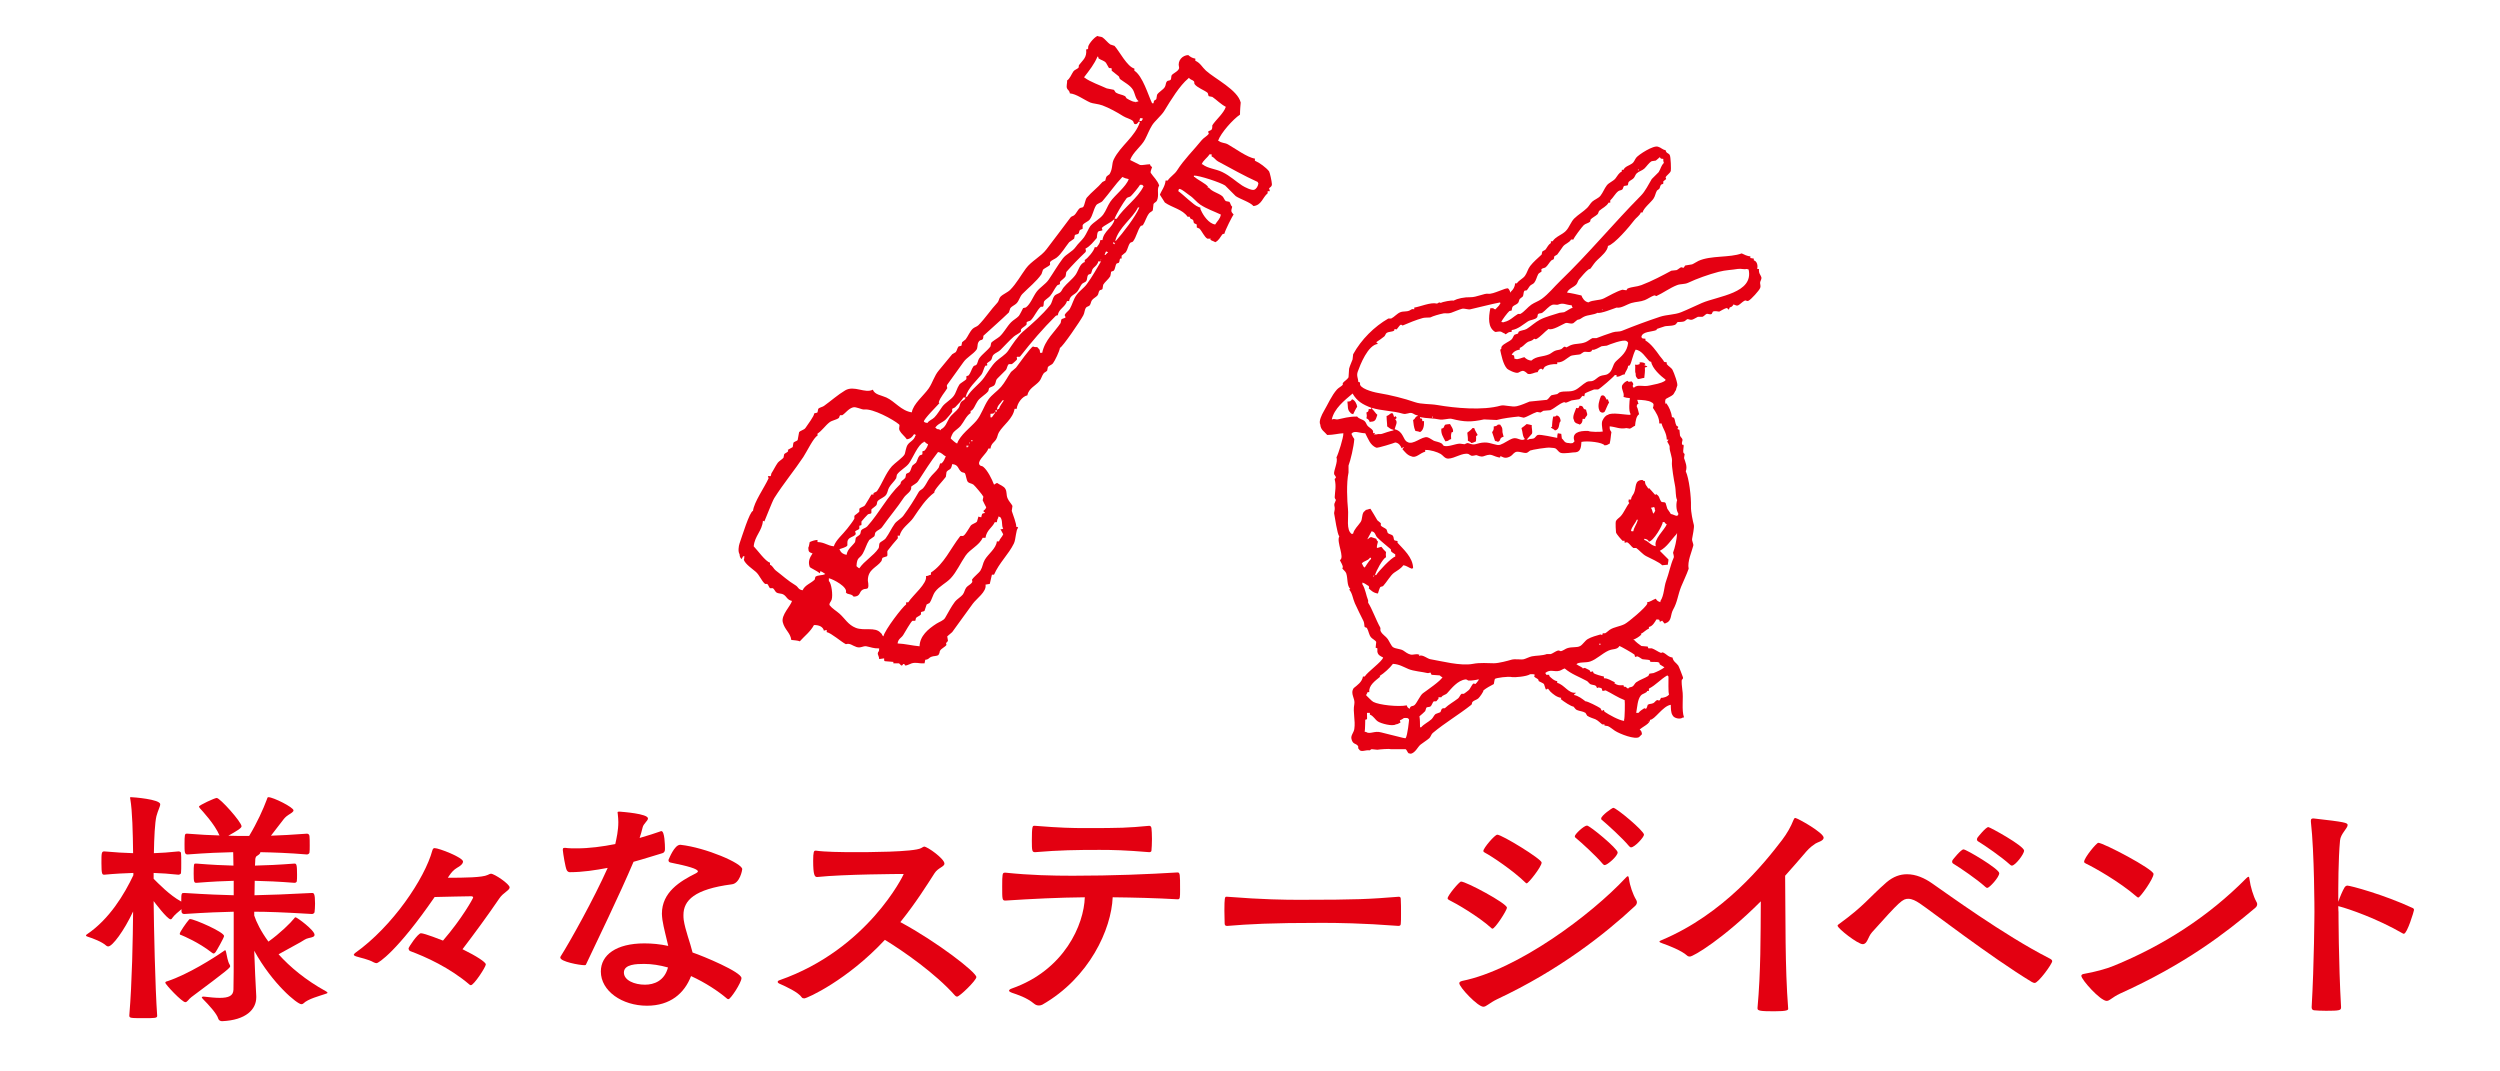 <?xml version="1.0" encoding="utf-8"?>
<!-- Generator: Adobe Illustrator 17.0.0, SVG Export Plug-In . SVG Version: 6.00 Build 0)  -->
<!DOCTYPE svg PUBLIC "-//W3C//DTD SVG 1.1//EN" "http://www.w3.org/Graphics/SVG/1.1/DTD/svg11.dtd">
<svg version="1.1" id="レイヤー_1" xmlns="http://www.w3.org/2000/svg" xmlns:xlink="http://www.w3.org/1999/xlink" x="0px"
	 y="0px" width="420px" height="180px" viewBox="0 0 420 180" enable-background="new 0 0 420 180" xml:space="preserve">
<g>
	<g id="XMLID_4736_">
		<g>
			<path fill="#E50012" d="M295.898,46.543c-0.134-0.414-0.461-0.58-0.387-1.356h-0.291c0.11-0.553,0.001-1.282-0.581-1.453v-0.291
				c-0.194-0.032-0.387-0.065-0.581-0.097v-0.291c-0.469,0.018-1.111-0.323-1.453-0.484c-2.016,0.752-5.198,0.315-7.263,1.259
				c-0.28,0.128-0.768,0.462-1.065,0.581c-0.387,0.065-0.775,0.129-1.162,0.194c-0.075,0.049-0.191,0.352-0.291,0.387
				c-0.129-0.032-0.258-0.065-0.387-0.097c-0.194,0.065-0.575,0.414-0.775,0.484c-0.128,0.045-0.804,0.061-0.872,0.097
				c-1.379,0.743-3.283,1.766-5.036,2.421c-0.833,0.312-1.49,0.238-2.324,0.581c-0.056,0.023-0.18,0.284-0.194,0.291
				c-0.226-0.032-0.452-0.065-0.678-0.097c-1.036,0.303-2.196,1.007-3.099,1.453c-0.799,0.395-1.862,0.232-2.615,0.678
				c-0.651-0.122-1.024-0.751-1.162-1.162c-0.722-0.172-1.706-0.406-2.421-0.484c0.258-0.68,1.094-0.87,1.55-1.356
				c0.226-0.241,0.268-0.625,0.484-0.872c0.458-0.521,1.006-1.219,1.549-1.646c0.131-0.103,0.292-0.064,0.387-0.194
				c0.391-0.531,0.689-1.018,1.162-1.453c0.619-0.569,1.719-1.517,1.743-2.324c1.06-0.236,3.661-3.291,4.455-4.358
				c0.314-0.422,0.879-0.719,1.065-1.259h0.291c0.172-0.739,1.415-1.701,1.84-2.324c0.302-0.444,0.301-0.855,0.581-1.356
				c0.129-0.097,0.258-0.194,0.387-0.291c0.16-0.264,0.119-0.448,0.291-0.678c0.068-0.091,0.329-0.114,0.387-0.194v-0.387
				c0.161-0.129,0.323-0.258,0.484-0.387c-0.032-0.097-0.065-0.194-0.097-0.291c0.176-0.353,0.721-0.649,0.872-1.065
				c0.06-0.166,0.016-2.421-0.194-2.712c-0.252-0.35-0.549-0.212-0.678-0.775c-0.573-0.11-0.744-0.439-1.259-0.581
				c-0.757-0.32-3.3,1.341-3.68,1.84c-0.268,0.352-0.33,0.71-0.678,0.968c-0.462,0.343-1.223,0.5-1.453,1.065h-0.29v0.291
				c-0.517,0.239-0.729,0.736-1.065,1.162c-0.365,0.462-1.091,0.691-1.453,1.162c-0.417,0.544-0.633,1.189-1.065,1.743
				c-0.324,0.416-0.955,0.617-1.356,0.968c-0.343,0.301-0.548,0.744-0.872,1.065c-0.649,0.646-1.468,1.11-2.131,1.743
				c-0.615,0.588-0.859,1.521-1.453,2.131c-0.673,0.692-1.68,0.907-2.227,1.743h-0.291v0.291c-0.443,0.291-0.559,0.64-0.872,1.065
				c-0.129,0.175-0.451,0.229-0.581,0.387c-0.032,0.161-0.065,0.323-0.097,0.484c-0.662,0.626-1.377,1.215-1.937,1.937
				c-0.389,0.501-0.507,1.148-0.872,1.646c-0.362,0.494-1.01,0.728-1.356,1.259h-0.291c-0.036,0.577-0.339,1.07-0.678,1.356
				c-0.062,0.167-0.019,0.095-0.097,0.194c-0.108-0.238-0.196-0.516-0.387-0.678c-0.313-0.264-2.53,1.031-3.39,0.872
				c-0.553-0.103-1.992,0.601-2.905,0.581c-1.103-0.024-2.215,0.219-2.905,0.581c-0.252-0.1-1.846,0.181-2.131,0.387
				c-0.323-0.248-0.495,0.142-0.678,0.097c-1.027-0.254-2.822,0.549-3.777,0.678v0.291c-0.403-0.117-0.485,0.045-0.775,0.194
				c-0.486,0.25-1.036,0.093-1.549,0.291c-0.571,0.22-1.026,0.813-1.55,1.065h-0.484c-2.348,1.347-4.54,3.515-5.908,6.004
				c-0.032,0.29-0.065,0.581-0.097,0.872c-0.216,0.582-0.436,1.006-0.581,1.55c-0.032,0.484-0.065,0.969-0.097,1.453
				c-0.209,0.38-0.725,0.64-0.968,0.968v0.291c-0.217,0.252-0.728,0.503-0.968,0.775c-0.937,1.061-1.487,2.421-2.227,3.68
				c-0.309,0.526-0.894,1.68-0.581,2.227c0.068,0.923,0.73,1.197,1.162,1.743c1.102-0.009,1.825-0.249,2.712-0.291
				c0.047,0.686-0.861,3.525-1.162,4.068c0.305,0.719-0.516,2.267-0.387,2.809c0.018,0.076,0.278,0.386,0.291,0.484
				c0.032,0.253-0.235,0.221-0.194,0.387c0.284,1.133,0.042,2.045,0,3.002c-0.011,0.246,0.226,0.391,0.194,0.484
				c-0.252,0.734-0.344,0.493-0.194,1.259c0.061,0.309-0.126,0.828-0.097,0.969c0.133,0.64,0.521,3.509,0.872,3.874
				c-0.535,0.868,0.964,3.593,0.097,3.971c0.089,0.274,0.556,0.918,0.484,1.259c-0.032,0.032-0.065,0.065-0.097,0.097
				c0.148,0.281,0.567,0.533,0.678,0.872c0.295,0.898,0.081,2.045,0.678,2.615c-0.1,0.078-0.024,0.036-0.194,0.097
				c0.562,0.628,0.591,1.473,0.969,2.324c0.412,0.93,1.009,2.1,1.453,3.002c0.151,0.307,0.126,0.888,0.194,0.969
				c0.077,0.092,0.323,0.077,0.387,0.194c0.304,0.552,0.304,1.086,0.678,1.55c0.192,0.239,0.751,0.509,0.872,0.775
				c-0.032,0.323-0.065,0.646-0.097,0.969c0.097,0.032,0.194,0.065,0.29,0.097v0.581c0.108,0.534,0.41,0.689,0.969,0.968
				c-0.193,0.712-2.548,2.343-3.099,3.196h-0.291c-0.164,0.935-0.934,1.431-1.55,1.937c-0.659,0.969,0.292,1.715,0.097,2.712
				c-0.27,1.378,0.218,2.679,0,4.164c-0.091,0.623-0.613,1.056-0.484,1.646c0.213,0.973,0.742,0.74,1.065,1.162
				c0.216,0.282-0.087,0.324,0.194,0.581c0.301,0.613,1.139,0.086,1.743,0.194c0.162,0.029,0.164-0.124,0.387-0.194
				c0.323,0.032,0.646,0.065,0.968,0.097c0.324-0.061,1.998-0.2,2.227-0.097h2.518c0.19,0.091,0.307,0.531,0.484,0.678
				c0.166,0.087,0.225,0.001,0.387,0.097c0.811-0.208,1.162-1.17,1.646-1.549c0.483-0.379,0.981-0.661,1.453-1.065
				c0.242-0.207,0.335-0.665,0.581-0.872c2.047-1.716,4.391-3.079,6.489-4.745c0.154-0.122,0.063-0.339,0.194-0.484
				c0.235-0.26,0.701-0.348,0.968-0.581c0.249-0.217,0.915-1.16,0.872-1.356c0.526-0.427,1.135-0.737,1.743-1.065
				c0.062-0.187,0.089-0.707,0.194-0.872c0.229-0.16,2.18-0.46,2.905-0.291c0.289,0.067,2.396-0.076,3.002-0.484
				c0.262,0.012,0.657-0.061,0.775,0.097c-0.032,0.097-0.065,0.194-0.097,0.291c0.158,0.204,0.492,0.301,0.678,0.484
				c0.032,0.097,0.065,0.194,0.097,0.291c0.176,0.113,0.769,0.342,0.872,0.484c0.097,0.29,0.194,0.581,0.291,0.872
				c0.17,0.129,0.309-0.135,0.387-0.097c0.129,0.161,0.258,0.323,0.387,0.484c0.454,0.435,1.085,0.964,1.84,1.065
				c-0.062,0.167-0.019,0.095-0.097,0.194c0.49,0.418,1.802,1.278,2.131,1.259c0.194,0.168,0.326,0.47,0.581,0.581
				c0.515,0.224,0.998,0.198,1.453,0.484c0.097,0.161,0.194,0.323,0.291,0.484c0.396,0.276,1.113,0.477,1.356,0.581
				c0.447,0.191,0.904,0.688,1.162,0.872h0.387v0.194c0.194,0.032,0.387,0.065,0.581,0.097c0.391,0.173,0.819,0.553,1.162,0.775
				c0.871,0.563,3.373,1.512,4.068,1.065l0.484-0.484c-0.048-0.414-0.119-0.589-0.387-0.775c0.518-0.507,1.733-0.966,1.743-1.646
				c0.76,0.043,2.149-2.332,3.486-2.518c0.016,0.613,0.009,1.329,0.291,1.743c0.211,0.516,1.265,0.764,1.743,0.387h0.194
				c-0.46-1.23-0.058-3.338-0.29-4.649c-0.064-0.362-0.149-1.446-0.097-1.646c0.029-0.113,0.292-0.154,0.194-0.484
				c-0.05-0.167-0.662-1.772-0.775-1.937c-0.316-0.462-0.862-0.673-0.968-1.356c-0.786-0.11-0.964-0.583-1.646-0.872
				c-0.097,0.032-0.194,0.065-0.291,0.097c-0.479-0.169-1.059-0.619-1.549-0.775h-0.581c-0.032-0.097-0.065-0.194-0.097-0.291
				c-0.355-0.032-0.71-0.065-1.065-0.097c-0.199-0.115-1.058-0.771-1.162-0.968c-0.167-0.062-0.095-0.019-0.194-0.097
				c0.403-0.137,0.976-0.485,1.259-0.775h0.097c-0.032-0.065-0.065-0.129-0.097-0.194c0.527-0.251,0.839-0.695,1.356-0.872v-0.291
				c0.617-0.115,0.989-0.801,1.259-1.259c0.473,0.006,0.504-0.035,0.581,0.387c0.225-0.072,0.216-0.101,0.387-0.194
				c0.129,0.161,0.258,0.323,0.387,0.484c0.199-0.039,0.187-0.024,0.291-0.097c0.964-0.345,0.682-1.377,1.162-2.227
				c0.748-1.325,0.776-2.422,1.356-3.874c0.339-0.85,0.885-1.934,1.259-3.002c-0.26-1.189,0.547-2.926,0.775-3.874
				c0.078-0.325-0.261-0.756-0.194-1.162c0.082-0.491,0.391-1.939,0.291-2.324c-0.164-0.629-0.511-2.16-0.484-3.099
				c0.047-1.615-0.315-4.712-0.872-5.908c0.302-0.807-0.093-1.616-0.291-2.227c0.032-0.226,0.065-0.452,0.097-0.678
				c-0.065-0.065-0.129-0.129-0.194-0.194c-0.134-0.461,0.118-1.098,0-1.356h-0.194c-0.202-0.463,0.129-0.64,0-0.969
				c-0.052-0.133-0.329-0.396-0.387-0.581c-0.032-0.323-0.065-0.646-0.097-0.968c-0.097-0.032-0.194-0.065-0.291-0.097
				c-0.095-0.204,0.134-0.291,0.097-0.387c-0.03-0.079-0.266-0.153-0.291-0.194c-0.241-0.408-0.259-1.055-0.387-1.259
				c-0.152-0.173-0.084-0.14-0.387-0.194c-0.099-0.904-0.542-1.79-0.872-2.227v-0.095c-0.065,0.032-0.129,0.065-0.194,0.097
				c-0.108-0.327-0.086-0.488,0-0.775c0.025-0.112,1.019-0.516,1.259-0.775c0.193-0.209,0.315-0.565,0.484-0.775
				c0,0,0.082-0.431,0.194-0.678c0.214-0.247-0.519-2.234-0.775-2.712c-0.196-0.366-0.739-0.642-0.968-0.968v-0.291
				c-0.161-0.032-0.323-0.065-0.484-0.097c0.102-0.08-0.523-0.748-0.678-0.968c-0.601-0.856-1.499-2.094-2.421-2.615v-0.291
				c-0.276-0.011-0.414-0.039-0.581-0.097c-0.062-0.167-0.019-0.095-0.097-0.194c0.126-0.952,1.705-0.831,2.518-1.162
				c0.032-0.065,0.065-0.129,0.097-0.194c0.39-0.167,0.842-0.251,1.162-0.387c0.427-0.182,1.156-0.04,1.84-0.291
				c0.238-0.087,0.319-0.357,0.484-0.484c0,0,0.727,0.012,1.065-0.097c0.185-0.06,0.425-0.346,0.581-0.387
				c0.099-0.026,0.516,0.181,0.775,0.097c0.371-0.121,0.708-0.373,0.968-0.484h0.775c0.195-0.066,0.525-0.419,0.678-0.484
				c0.219-0.094,0.564,0.183,0.872,0c0.065-0.129,0.129-0.258,0.194-0.387c0.318-0.168,0.898-0.009,1.065,0
				c0.265-0.151,0.855-0.49,1.162-0.581c0.361-0.106,0.218,0.307,0.484,0.194c0.032-0.097,0.065-0.194,0.097-0.291
				c0.568-0.303,0.126,0.065,0.581-0.387v-0.096c0.231-0.128,0.494,0.285,0.872,0.097c0.295-0.147,0.764-0.648,1.065-0.775
				c0.312-0.131,0.337,0.171,0.678,0c0.411-0.206,1.773-1.692,1.937-2.131c0.153-0.41-0.049-0.668,0-0.969
				C295.745,47.163,296.003,46.866,295.898,46.543z M269.362,52.16c-0.121-0.065-0.2-0.105-0.291-0.194
				C269.3,52.051,269.231,52.003,269.362,52.16z M275.173,28.433h0.097v0.194h-0.097V28.433z M253.576,52.257
				c0.129-0.032,0.258-0.065,0.387-0.097c0,0,0.047-0.54,0.194-0.678c0.25-0.235,0.65-0.323,0.872-0.581
				c0.162-0.188,0.148-0.476,0.291-0.678c0.06-0.085,0.443-0.327,0.484-0.387c0.202-0.295,0.088-0.686,0.291-0.968
				c0.088-0.123,0.275,0.001,0.387-0.097c0.229-0.199,0.364-0.558,0.581-0.775c0.181-0.18,0.523-0.286,0.678-0.484
				c0.348-0.446,0.407-0.939,0.678-1.453c0.111-0.21,0.448-0.301,0.581-0.484c0.032-0.044-0.149-0.247,0-0.387
				c0.173-0.163,0.497-0.14,0.678-0.291c0.365-0.304,0.614-0.835,0.968-1.162c0.129-0.065,0.258-0.129,0.387-0.194
				c0.032-0.161,0.065-0.323,0.097-0.484c0.161-0.097,0.323-0.194,0.484-0.291c0.368-0.45,0.619-0.897,0.968-1.356
				c0.369-0.484,1.038-0.599,1.356-1.162h0.387c0.079-0.332,1.455-2.152,1.743-2.421c0.297-0.278,0.756-0.311,1.065-0.581
				c0.032-0.129,0.065-0.258,0.097-0.387c0.331-0.344,0.816-0.54,1.162-0.872c0.144-0.138,0.144-0.449,0.291-0.581
				c0.503-0.451,1.226-0.736,1.549-1.356h0.291v-0.388c0.492-0.434,0.836-1.164,1.356-1.549c0.197-0.146,0.493-0.128,0.678-0.291
				c0.132-0.116,0.149-0.488,0.291-0.581c0.194-0.032,0.387-0.065,0.581-0.097c0.147-0.133,0.062-0.422,0.194-0.581
				c0.214-0.258,0.664-0.406,0.872-0.678c0.198-0.259,0.25-0.563,0.484-0.775c0.365-0.33,0.888-0.447,1.259-0.775
				c0.349-0.309,0.781-1.013,1.259-1.259c0.226-0.032,0.452-0.065,0.678-0.097c0.182-0.108,0.477-0.436,0.678-0.581
				c0.169,0.275,0.135,0.273,0.581,0.291c-0.011,0.459-0.008,0.275,0.097,0.678c-0.516,0.54-0.479,0.909-0.872,1.549
				c-0.387,0.387-0.775,0.775-1.162,1.162c-0.592,0.972-1.064,2.023-1.84,2.809c-4.624,4.676-8.819,9.773-13.558,14.333
				c-1.018,0.979-1.945,2.171-3.099,3.002c-0.56,0.403-1.164,0.573-1.743,0.969c-0.613,0.418-1.161,1.187-1.84,1.549h-0.387
				c-0.742,0.422-1.323,1.143-2.324,1.356c-0.175,0.096-0.175,0.025-0.484,0C252.355,53.708,253.266,52.527,253.576,52.257z
				 M228.106,62.426c0.397-1.104,1.695-4.492,3.39-4.649c-0.097-0.097-0.194-0.194-0.291-0.291c0.46-0.3,0.932-0.617,1.356-0.968
				c0.144-0.119,0.234-0.482,0.387-0.581c0.402-0.26,0.862-0.146,1.259-0.387c0.032-0.097,0.065-0.194,0.097-0.291
				c0.097,0.032,0.194,0.065,0.291,0.097c0.161-0.104,0.509-0.681,0.678-0.775c0.195-0.108,0.295,0.135,0.387,0.097
				c1.031-0.429,2.186-0.927,3.39-1.259c0.343-0.095,1.168-0.05,1.259-0.097c0.442-0.228,1.44-0.525,2.227-0.678
				c0.293-0.057,0.768,0.086,1.259-0.097c0.443-0.165,1.381-0.555,1.84-0.678c0.348-0.093,1.023,0.172,1.356,0.097
				c1.744-0.394,3.406-0.849,5.036-1.162v0.097c0.032,0.032,0.065,0.065,0.097,0.097h-0.097c-0.15,0.405-0.537,0.634-0.775,0.968
				c-0.302-0.059-0.236-0.017-0.387-0.194h-0.484c-0.333,1.634-0.408,3.256,0.775,3.971c0.185,0.099,0.671-0.16,1.065,0
				c0.151,0.062,0.331,0.218,0.581,0.291c0.016,0.005,0.038,0.177,0.194,0.097c0.368-0.189,0.276-0.345,0.968-0.387v-0.291
				c1.062-0.137,1.998-0.998,2.712-1.453c0.498-0.317,1.182-0.251,1.55-0.678c0.129-0.15,0.046-0.459,0.194-0.581
				c0.177-0.146,0.493-0.07,0.678-0.194c0.569-0.38,1.054-1.122,1.743-1.356c0.15-0.075,0.747,0.051,0.872,0
				c0.957-0.393,1.181,0.003,2.324,0.097c0.032,0.097,0.065,0.194,0.097,0.291l0.097,0.097c-0.476,0.168-0.923,0.514-1.453,0.775
				c-0.258,0.032-0.517,0.065-0.775,0.097c-1.021,0.343-2.31,0.651-3.293,1.162c-0.77,0.4-1.496,1.099-2.227,1.549
				c-0.381,0.235-0.986,0.208-1.356,0.484c-0.032,0.097-0.065,0.194-0.097,0.291c-0.194,0.065-0.387,0.129-0.581,0.194
				c-0.212,0.193-0.278,0.575-0.484,0.775c-0.407,0.395-1.315,0.712-1.646,1.162c-0.232,0.315,0.084,0.384-0.291,0.581
				c0.169,0.815,0.473,2.454,1.162,3.196c0.164,0.177,1.378,0.808,1.84,0.678c0.232-0.065,0.586-0.411,0.968-0.291
				c0.225,0.071,0.612,0.422,0.678,0.484c0.64,0.134,1.002-0.264,1.646-0.291c0.086-0.327,0.554-0.872,0.872-0.387
				c0.097-0.161,0.194-0.323,0.291-0.484c0.552-0.404,1.437-0.515,2.131-0.484v-0.291c0.933,0.065,1.537-0.663,2.227-1.065
				c0.3-0.175,1.506-0.22,1.646-0.291c0.075-0.038,0.493-0.36,0.581-0.387c0.411-0.127,0.78,0.141,1.259-0.097
				c0.065-0.097,0.129-0.194,0.194-0.291c0.326,0.156,1.191-0.431,1.55-0.581c0.291-0.032,0.581-0.065,0.872-0.097
				c0.395-0.185,2.779-1.105,3.293-0.775c0.215,0.113,0.146,0.14,0.291,0.291c-0.17,1.562-1.135,2.267-2.034,3.099
				c-0.64,0.592-0.503,1.601-1.356,2.131c-0.434,0.269-0.845,0.156-1.356,0.387c-0.37,0.168-0.757,0.618-1.162,0.775
				c-0.367,0.142-0.711-0.002-1.065,0.194c-0.663,0.366-1.296,1.06-1.937,1.356c-0.889,0.41-1.769,0.085-2.615,0.387
				c-0.09,0.032-0.298,0.253-0.387,0.291c-0.323,0.065-0.646,0.129-0.969,0.194c-0.252,0.162-0.494,0.641-0.775,0.775
				c-0.968,0.097-1.937,0.194-2.905,0.291c-0.671,0.258-1.328,0.589-2.131,0.775c-0.859,0.199-2.103-0.27-2.712-0.097
				c-3.019,0.857-7.658,0.419-10.653-0.097c-1.255-0.216-2.675-0.102-3.777-0.484c-1.792-0.622-3.989-1.181-6.198-1.55
				c-0.926-0.154-3.265-0.81-3.002-1.646c-0.143-0.241,0.024-0.114-0.291-0.194C228.163,63.527,227.854,63.128,228.106,62.426z
				 M240.696,69.98v0.194h-0.097V69.98H240.696z M232.851,92.738c-0.25-0.249-0.582-0.581-0.775-0.872
				c-0.336,0.052-0.385,0.122-0.678,0.194c-0.032-0.032-0.065-0.065-0.097-0.097c0.053-0.543,0.122-0.582,0.194-0.968
				c-0.151-0.146-0.22-0.246-0.291-0.484c-0.291-0.097-0.581-0.194-0.872-0.291c-0.298,0.104-0.35,0.237-0.581,0.387V90.51
				c-0.007-0.003,0.539-1.01,0.678-1.259c0.672,0.134,0.581,0.679,0.968,1.065c0.704,0.702,1.474,1.279,2.227,1.937
				c0.114,0.099,0,0.262,0.097,0.387c0.094,0.123,0.487,0.381,0.678,0.484v0.387c-0.622,0.125-2.872,2.529-3.196,3.099h-0.194
				c0.18-0.712,1.28-2.743,1.84-3.002C232.814,93.137,232.805,93.151,232.851,92.738z M230.817,96.806v0.097h-0.097
				c0.032-0.097,0.065-0.194,0.097-0.291C230.879,96.757,230.938,96.654,230.817,96.806z M230.139,93.707h0.194v0.194
				c-0.386,0.371-0.764,1.02-1.065,1.453c-0.303-0.156-0.281-0.442-0.484-0.678C229.077,94.21,229.824,94.239,230.139,93.707z
				 M236.144,124.02c-0.038,0.047-0.998-0.192-1.356-0.29c-0.639-0.176-2.172-0.517-2.712-0.678
				c-1.18-0.351-1.915,0.392-2.615-0.097h-0.194c0.083-0.443,0.088-2.014,0.097-2.034c0.097-0.032,0.194-0.065,0.291-0.097
				c0.045-0.097-0.021-0.806,0-1.065h0.484v0.291c0.619,0.233,0.863,0.842,1.356,1.162c0.534,0.347,2.44,0.859,3.002,0.484
				c0.465-0.053,0.422-0.173,0.775-0.291c-0.031-0.223-0.045-0.241-0.097-0.387c0.251-0.112,0.487-0.216,0.678-0.387
				c0.496-0.024,0.728-0.07,0.872,0.291C236.725,120.921,236.483,123.541,236.144,124.02z M237.693,118.403
				c-0.361,0.369-0.719,0.026-0.872,0.678c-0.252-0.158-0.403-0.229-0.484-0.581c-1.428,0.286-4.666-0.067-5.617-0.581
				c-0.334-0.18-0.842-0.788-1.162-1.065c-0.138-0.117,0.134-0.295,0.194-0.581h0.291c-0.143-1.122,1.024-1.92,1.743-2.518
				c0.159-0.111,0.053-0.008,0-0.194c0.741-0.46,1.708-1.338,2.227-2.034c1.045,0.058,1.716,0.491,2.615,0.872
				c0.856,0.363,2.315,0.456,3.196,0.678c0.176,0.044,0.456-0.112,0.484-0.097c0.065,0.129,0.129,0.258,0.194,0.387
				c0.452,0.032,0.904,0.065,1.356,0.097c0.201,0.086,0.124,0.23,0.484,0.291c-0.264,0.612-2.64,2.226-3.293,2.712
				C238.597,116.802,238.084,118.003,237.693,118.403z M248.346,114.335c-0.091,0.168-0.342,0.463-0.484,0.581
				c-0.097-0.032-0.194-0.065-0.291-0.097c-0.347,0.201-0.533,0.907-0.872,1.162c-0.229,0.173-0.57,0.464-0.775,0.581h-0.387
				c-0.231,0.166-0.354,0.599-0.581,0.775c-0.759,0.589-1.549,0.995-2.228,1.647c0,0-0.352-0.035-0.484,0.096
				c-0.145,0.145-0.138,0.445-0.29,0.581c-0.258,0.097-0.517,0.194-0.775,0.291c-0.273,0.216-0.422,0.637-0.678,0.872
				c-0.56,0.514-1.242,0.785-1.743,1.356h-0.194c-0.022-0.659,0.017-1.199-0.097-1.84c0.121-0.078,0.892-0.774,0.968-0.872
				c0.065-0.194,0.129-0.387,0.194-0.581c0.168-0.146,0.5-0.07,0.678-0.194c0.268-0.186,0.332-0.685,0.581-0.872h0.387
				c0.192-0.102,0.165-0.276,0.387-0.387v-0.291h0.484c0.2-0.394,0.692-0.374,0.968-0.678c0.754-0.828,1.759-2.154,3.099-2.324
				c0.197-0.025,0.372,0.174,0.484,0.194c0.32,0.057,1.532-0.14,1.646-0.194h0.097C248.381,114.309,248.424,114.236,248.346,114.335
				z M272.848,120.921v0.194c-0.889-0.116-2.538-1.031-3.293-1.55c-0.032-0.097-0.065-0.194-0.097-0.291
				c-0.05-0.041-0.216,0.193-0.387,0.097c-0.065-0.129-0.129-0.258-0.194-0.387c-0.452-0.296-2.217-1.208-2.518-1.162
				c-0.488-0.385-1.229-0.955-1.937-1.065c0.108-0.224,0.09-0.176,0.291-0.291v-0.097c-1.195,0.193-1.913-1.362-3.099-1.646v-0.291
				c-0.538-0.061-0.924-0.478-1.259-0.775c-0.073-0.104-0.061-0.089-0.097-0.291h-0.484c-0.085-0.229-0.036-0.16-0.194-0.291
				c0.902-0.735,1.498-0.133,2.421-0.387c0.281-0.077,0.571-0.305,0.872-0.387c1.126,0.961,2.395,1.374,3.777,2.131l0.484,0.484
				c0.561,0.272,0.986,0.019,1.162,0.678c0.167-0.062,0.095-0.019,0.194-0.097c0.965,0.084,0.476,0.379,0.775,0.581
				c0.161-0.032,0.323-0.065,0.484-0.097c1.016,0.496,2.073,1.225,3.196,1.646C273.01,117.964,272.964,120.745,272.848,120.921z
				 M276.819,121.308c0.032-0.065,0.065-0.129,0.097-0.194C276.916,121.114,276.988,121.172,276.819,121.308z M280.306,113.657
				c0.022,0.668-0.079,2.711,0.097,3.002c-0.233,0.407-1.042,0.61-1.356,0.581c-0.065,0.129-0.129,0.258-0.194,0.387
				c-0.264,0.178-0.24-0.091-0.484,0c-0.216,0.08-0.409,0.396-0.581,0.484c-0.373,0.191-0.652,0.085-0.968,0.291
				c0,0-0.149,0.587-0.291,0.678l-0.291-0.097c-0.309,0.207-0.747,0.469-0.968,0.775h-0.387c0.192-1.059,0.218-2.234,0.775-2.905
				c0.312-0.377,1.007-0.403,1.065-0.775h0.291v-0.387c1.168-0.591,1.966-1.586,3.099-2.227
				C280.176,113.528,280.241,113.593,280.306,113.657z M274.592,109.977c0.032,0.129,0.065,0.258,0.097,0.387
				c0.129-0.032,0.258-0.065,0.387-0.097c0.329,0.095,0.616,0.39,0.872,0.484c0.323,0.032,0.646,0.065,0.968,0.097
				c0,0,0.274,0.087,0.291,0.097v0.194c0.355,0.171,1.18-0.056,1.549,0.194c0.032,0.097,0.065,0.194,0.097,0.291
				c0.32,0.198,0.497,0.308,0.775,0.484c-0.443,0.376-1.294,0.757-1.84,0.968c-0.226,0.032-0.452,0.065-0.678,0.097
				c-0.065,0.129-0.129,0.258-0.194,0.387c-0.696,0.432-1.379,0.614-2.034,1.065c-0.217,0.15-0.369,0.53-0.581,0.678
				c-0.327,0.228-0.563,0.04-0.775,0.387c-0.34-0.133-0.365-0.439-0.678-0.291c-0.073-0.104-0.061-0.09-0.097-0.291
				c-0.591,0.043-1.031,0.05-1.453-0.291h-0.097l0.097-0.194c-0.67-0.282-1.127-0.685-1.84-0.678v-0.291
				c-0.411-0.078-1.471-0.361-1.743-0.581c-0.032-0.097-0.065-0.194-0.097-0.291c-0.129,0.032-0.258,0.065-0.387,0.097
				c-0.1-0.038-0.13-0.245-0.194-0.291c-0.083-0.06-0.727-0.366-0.775-0.387c-0.129,0.032-0.258,0.065-0.387,0.097v-0.097
				c-0.313-0.227-0.836-0.443-0.968-0.581h-0.097c0.339-0.47,1.592-0.236,2.324-0.484c1.096-0.372,2.025-1.355,3.099-1.84
				c0.766-0.346,1.441-0.101,1.84-0.775C272.237,108.56,274.386,109.775,274.592,109.977z M268.684,108.331v-0.194h0.194v0.194
				H268.684z M280.016,73.854h0.291c-0.089,0.209-0.084,0.141-0.194,0.291c-0.102,0.045,0.419,0.612,0.387,0.968
				c-0.062,0.691,0.498,1.68,0.387,2.518c-0.084,0.633,0.372,3.24,0.484,3.777c0.238,1.138,0.064,1.919,0.387,2.615
				c-0.188,0.538-0.185,1.727,0.194,2.228c-0.044,0.345,0.051,0.245-0.194,0.387c-0.239,0.083-0.612-0.223-1.065-0.291
				c-0.158-0.314-0.414-0.604-0.581-0.872c-0.097-0.323-0.194-0.646-0.291-0.968c-0.271-0.291-0.577,0-0.775-0.291
				c-0.343-0.503-0.215-0.866-0.775-1.162v-0.097c-0.065,0.065-0.129,0.129-0.194,0.194c-0.338-0.351-0.611-0.734-0.968-1.065
				v-0.097c-0.065,0.032-0.129,0.065-0.194,0.097c-0.121-0.234-0.258-0.373-0.387-0.581c-0.104-0.146-0.151-0.343-0.194-0.678
				c-0.302-0.059-0.235-0.017-0.387-0.194c-1.431,0.013-0.989,1.262-1.453,2.227c-0.169,0.352-0.445,0.554-0.484,1.065h-0.387
				c-0.027,0.393-0.105,0.328,0.097,0.581c-0.527,0.64-0.906,1.647-1.453,2.227c-0.268,0.285-0.574,0.44-0.775,0.775
				c-0.15,0.25,0,1.937,0,1.937c0.073,0.297,0.916,1.261,1.162,1.453c0.065-0.032,0.129-0.065,0.194-0.097
				c0.11,0.07,0.097,0.387,0.097,0.387c0.129-0.032,0.258-0.065,0.387-0.097c0.419,0.176,0.715,0.745,1.065,0.968h0.484
				c0.532,0.378,1.054,1.033,1.646,1.356c0.64,0.349,2.344,1.071,2.712,1.549c0.323-0.032,0.646-0.065,0.968-0.097
				c-0.008-0.363,0.073-0.344,0.097-0.872l-1.356-1.356c-0.032-0.032-0.065-0.065-0.097-0.097c1.263-0.681,1.855-1.835,2.809-2.809
				v-0.097h0.097c-0.087,1.161-0.382,2.415-0.678,3.196c-0.033,0.088,0.213,0.618,0.097,0.872c-0.537,1.176-0.782,2.59-1.259,3.874
				c-0.379,1.02-0.334,2.448-0.968,3.39v0.194c-0.388-0.112-0.602-0.246-0.775-0.581c-0.558,0.185-0.976,0.583-1.453,0.581
				c0.013,0.277,0.068,0.141,0,0.291c-0.255,0.631-3.133,3.061-3.777,3.39c-0.838,0.429-1.755,0.465-2.518,0.968
				c-0.211,0.139-0.525,0.46-0.775,0.581h-0.387c-0.032,0.097-0.065,0.194-0.097,0.291c-0.097-0.032-0.194-0.065-0.291-0.097
				c-0.669,0.195-1.521,0.417-2.131,0.775c-0.469,0.275-0.831,0.913-1.259,1.162c-0.576,0.336-1.353,0.087-2.227,0.387
				c-0.263,0.09-0.783,0.482-1.065,0.484c-0.123,0.001-0.245-0.166-0.484-0.097c-0.37,0.106-0.824,0.466-1.162,0.581h-0.678
				c-0.76,0.293-1.798,0.24-2.518,0.387c-0.4,0.082-1.012,0.398-1.356,0.484c-0.501,0.126-1.444-0.114-2.131,0.097
				c-0.463,0.142-2.08,0.587-2.905,0.581c-0.963-0.007-2.313-0.132-3.486,0.097c-2.122,0.414-5.385-0.485-7.167-0.775
				c-0.52-0.085-1.292-0.813-1.84-0.581h-0.097c0.032-0.065,0.065-0.129,0.097-0.194h-0.097c-0.411-0.185-0.957,0.08-1.356,0
				c-0.494-0.1-0.927-0.453-1.259-0.678c-0.445-0.302-1.289-0.27-1.743-0.581c-0.266-0.182-0.659-1.055-0.872-1.356
				c-0.344-0.486-0.83-0.685-1.162-1.259c-0.175-0.302,0.009-0.491-0.097-0.678c-0.71-1.255-1.374-3.157-2.034-4.164v-0.387
				c-0.342-0.82-0.471-1.986-0.969-2.712v-0.291c0.466,0.131,0.666,0.387,1.065,0.581c0.058,0.212,0.108,0.195,0,0.387
				c0.412,0.393,0.828,0.791,1.549,0.872c0.032-0.168,0.294-0.941,0.387-1.065c0.079-0.106,0.389-0.095,0.484-0.194
				c0.516-0.537,1.279-1.851,1.84-2.227c0.553-0.371,1.178-0.719,1.55-1.259c0.623,0.078,0.897,0.432,1.453,0.581
				c0.1-0.078,0.024-0.036,0.194-0.097c-0.023-1.817-1.692-3.221-2.615-4.261v-0.291c-0.161-0.032-0.323-0.065-0.484-0.097
				c-0.228-0.193-0.107-0.515-0.291-0.775c-0.177-0.25-0.662-0.263-0.872-0.484c-0.065-0.194-0.129-0.387-0.194-0.581
				c-0.238-0.271-0.753-0.387-0.968-0.678v-0.387c-0.194-0.161-0.387-0.323-0.581-0.484c-0.392-0.705-0.757-1.27-1.162-1.937
				c-0.367,0.058-0.406,0.144-0.775,0.194c-0.104,0.184-0.304,0.25-0.387,0.387c-0.31,0.514-0.174,1.186-0.484,1.646
				c-0.442,0.655-1.104,1.221-1.259,1.937c-0.167,0.062-0.095,0.019-0.194,0.097c-1.061-0.647-0.528-2.821-0.678-4.261
				c-0.133-1.274-0.289-4.304,0.097-6.101v-1.159c0.325-0.843,0.882-3.139,0.968-4.455c-0.182-0.268-0.335-0.485-0.484-0.872
				c0.065-0.065,0.129-0.129,0.194-0.194c0.52-0.312,1.164,0.073,2.131,0.097c0.503,0.94,0.805,1.982,1.84,2.421
				c0.232,0.114,3.095-0.807,3.196-0.872c0.554,0.049,0.929,0.536,1.065,0.968c0.121-0.065,0.2-0.105,0.291-0.194h0.097
				l-0.194,0.291h-0.097c0.407,0.455,0.867,1.094,1.55,1.259c0.786,0.376,1.43-0.552,2.324-0.775v-0.291
				c0.839-0.05,2.084,0.36,2.615,0.678c0.368,0.22,0.67,0.785,1.259,0.775c1.061-0.018,2.42-1.05,3.39-0.775
				c0.038,0.011,0.387,0.266,0.484,0.291c0.271,0.069,0.772-0.126,0.872-0.097c0.204,0.06,0.685,0.328,1.162,0.194
				c0.362-0.102,0.888-0.39,1.453-0.194c0.212,0.074,1.05,0.445,1.356,0.387v-0.192c0.295-0.052,0.575,0.392,1.259,0.194
				c0.765-0.222,0.84-0.63,1.259-0.872c0.505-0.291,1.422,0.212,1.937,0.097c0.194-0.043,0.459-0.326,0.581-0.387
				c0.261-0.132,2.958-0.576,3.39-0.484c0.269,0.057,0.689-0.018,0.968,0.194c0.229,0.173,0.469,0.582,0.775,0.678
				c0.622,0.194,2.124-0.125,2.518-0.097c0.844-0.087,0.916-0.909,0.969-1.743c0.996-0.225,3.593,0.072,3.874,0.581
				c0.562-0.023,0.503-0.152,0.872-0.291c0.195-0.853,0.168-1.261,0.291-1.937c-0.26-0.395-0.312-0.416-0.291-0.968
				c1.122,0.111,1.689,0.511,2.809,0.291c0.194,0.032,0.387,0.065,0.581,0.097c0.299-0.095,0.552-0.374,0.872-0.484
				c0.076-0.783,0.203-1.636,0.678-1.937c-0.101-0.343-0.229-1.098-0.387-1.259c0.036-0.399-0.023-0.361,0.291-0.484
				c-0.12-0.24-0.094-0.413-0.194-0.581v-0.097c0.799-0.003,1.945,0.121,2.324,0.387c0.544,0.249,0.416,0.505,0.291,0.968
				c0.48,0.707,1.092,1.602,1.065,2.615h0.387C279.329,71.978,280.008,72.72,280.016,73.854z M278.175,91.77
				c-0.893-0.15-1.161-0.821-1.937-1.065v-0.194c0.384,0.056,0.648,0.159,0.775,0.484c0.754-0.055,2.356-2.792,2.324-3.293h0.291
				c0.105,0.228,0.188,0.269,0.387,0.387C279.638,89.045,277.777,90.582,278.175,91.77z M277.4,85.378v-0.097
				c0.225-0.022,0.273-0.019,0.387-0.097c0.065,0.032,0.129,0.065,0.194,0.097c0.01,0.245,0.012,0.359,0.097,0.484
				c-0.076,0.238-0.138,0.337-0.291,0.484v0.097C277.597,86.071,277.596,85.632,277.4,85.378z M275.173,87.315
				c-0.217,0.784-0.654,1.256-0.775,1.937h-0.291c-0.032-0.032-0.065-0.065-0.097-0.097c0.124-0.679,0.716-1.205,0.968-1.84H275.173
				z M277.11,60.682c0.104,0.073,0.09,0.061,0.291,0.097c0.152,1.089,1.574,2.383,2.421,3.002c-0.062,0.167-0.019,0.095-0.097,0.194
				c-0.753,0.487-1.711,0.573-2.518,0.775c-1.242,0.31-2.024-0.267-2.712,0.387c-0.184-0.08-0.278-0.303-0.097-0.581
				c-0.083-0.338-0.135-0.262-0.291-0.484c-0.412,0.044-0.499,0.182-0.678-0.097c-0.325,0.107-0.6,0.322-0.775,0.581
				c-0.537,0.554,0.324,1.366,0.097,2.131c0.294,0.108,0.691,0.178,1.065,0.194c-0.059,0.5-0.229,2.143,0.097,2.615v0.194
				c-0.815,0.035-3.163-0.477-3.777,0c-0.41,0.1-0.707,0.53-0.872,0.872c-0.273,0.387-0.104,1.278,0,1.937
				c-0.47,0.083-2.121,0.084-2.421-0.097c-1.625-0.077-2.854,0.346-2.324,1.743l-0.291,0.291c-0.331,0.023-0.42,0.08-0.581,0
				c-0.898-0.006-0.802-0.39-1.259-0.775c-0.032-0.258-0.065-0.517-0.097-0.775c-0.194-0.032-0.387-0.065-0.581-0.097
				c-0.07,0.197-0.1,0.453-0.097,0.775c-0.347-0.041-2.857-0.651-3.293-0.484c-0.252,0.097-0.385,0.48-0.678,0.581
				c-0.361,0.125-0.62,0.011-0.872,0.194h-0.291c0.281-0.326,0.6-0.639,0.872-0.968c0.18-0.369-0.101-1.084,0-1.453
				c-0.371-0.125-0.528-0.111-0.872-0.194c-0.235,0.228-0.617,0.493-0.872,0.678c0.221,0.662,0.152,1.406,0.581,1.84
				c-0.627,0.461-1.247-0.349-2.034-0.097c-0.695,0.223-1.426,0.826-2.131,1.065c-0.604,0.205-1.565-0.42-2.615-0.387
				c-0.695,0.022-1.041,0.169-1.55,0.291c-0.577,0.137-0.927-0.14-1.259-0.194c-0.17-0.028-0.484,0.195-0.581,0.194
				c-0.186-0.003-0.606-0.103-0.775-0.097c-0.8,0.03-1.846,0.562-2.615,0.387c-0.222-0.051-0.257-0.297-0.387-0.387
				c-0.408-0.283-1.099-0.366-1.356-0.484c-0.276-0.128-0.716-0.488-1.065-0.581c-0.925-0.245-2.439,1.412-3.39,0.775
				c-0.759-0.324-0.595-1.76-2.131-2.131c0.128-0.599,0.609-1.235,0.097-1.646c0.065-0.065,0.129-0.129,0.194-0.194
				c0.07-0.135,0.031-0.122-0.097-0.291c-0.112-0.158-0.123,0.021-0.291,0.097c-0.049-0.137-0.115-0.466-0.194-0.581
				c-0.319-0.302-0.589,0.29-1.065,0.387c0.01,0.776,0.113,1.362,0.097,1.743c0.369,0.25,0.508,0.471,1.065,0.581v0.097
				c-0.649,0.138-1.566,0.448-1.937,0.581c-0.3,0.108-0.662-0.03-0.872,0.097h-0.484c0.065-0.065,0.129-0.129,0.194-0.194
				c-0.167-0.086-0.124-0.085-0.291,0c-0.124-0.198,0.06-0.23-0.097-0.484c-0.188-0.305-0.648-0.502-0.872-0.775
				c-0.195-0.238-0.259-0.575-0.484-0.775c-0.392-0.349-0.945-0.345-1.259-0.775c-1.518-0.001-2.237,0.288-3.293,0.484
				c-0.272,0.051-0.58-0.176-0.872,0h-0.097c0.394-1.838,2.154-3.211,3.39-4.261c0.032-0.032,0.065-0.065,0.097-0.097
				c0.766,1.31,1.665,1.838,3.196,2.421c-0.032,0.065-0.065,0.129-0.097,0.194h-0.387c-0.041,0.451-0.076,0.426-0.387,0.581
				c0.051,0.333,0.123,0.582,0,0.968c0.316,0.163,0.473,0.306,0.581,0.678c0.032-0.032,0.065-0.065,0.097-0.097
				c0.955,0.019,0.918-0.534,1.162-1.162c-0.333-0.269-0.536-0.703-0.872-0.968v-0.194c1.371,0.467,3.498,0.481,5.133,0.968
				c0.63,0.188,1.065-0.237,1.55-0.097c0.335,0.097,0.484,0.346,0.968,0.387v0.097c-0.543,0.186-0.314,0.442-0.775,0.678
				c0.082,0.564,0.085,1.175,0.387,1.84c0.207,0.039,0.617,0.088,0.775,0.194c0.537-0.27,0.713-0.985,0.678-1.84h-0.291
				c-0.035-0.434,0.016-0.41-0.387-0.484v-0.194c1.137,0.238,2.337,0.184,3.196,0.387c0.677,0.16,1.622-0.226,2.131-0.097
				c2.147,0.546,3.293,0.56,5.423,0.097c0.71,0.032,1.42,0.065,2.131,0.097c1.148-0.297,2.507-0.463,3.68-0.581
				c0.291,0.065,0.581,0.129,0.872,0.194c0.589-0.14,1.489-0.735,2.227-0.968c0.194,0.032,0.387,0.065,0.581,0.097
				c0.112-0.028,0.393-0.262,0.484-0.291c0.387-0.032,0.775-0.065,1.162-0.097c0.929-0.441,1.387-1.036,2.324-1.356
				c0.097,0.032,0.194,0.065,0.291,0.097c0.33-0.082,0.709-0.305,0.968-0.387c0.42-0.065,0.839-0.129,1.259-0.194
				c0.289-0.116,0.369-0.435,0.581-0.581c0.097,0.032,0.194,0.065,0.291,0.097c0.032-0.161,0.065-0.323,0.097-0.484
				c0.123-0.11,1.393-0.625,1.55-0.678h0.678c0.321-0.124,2.594-2.088,2.809-2.421h0.29v0.291c0.801-0.037,0.802-0.399,1.356-0.387
				c0.156-0.61,0.52-0.803,0.581-1.453c0.199-0.039,0.187-0.024,0.291-0.097c0.352-0.622,0.454-1.625,0.968-2.615
				C275.835,58.853,276.472,60.091,277.11,60.682z M285.923,50.901c-1.035,0.443-2.331,1.087-3.486,1.55
				c-1.136,0.454-2.409,0.385-3.583,0.775c-2.065,0.685-4.339,1.528-6.295,2.324c-0.613,0.25-1.021,0.085-1.646,0.291
				c-0.873,0.287-1.919,0.653-2.712,0.968h-0.678c-0.307,0.137-0.809,0.544-1.162,0.678c-0.946,0.36-1.549,0.178-2.421,0.484
				c-0.288,0.101-0.589,0.329-0.775,0.387c-0.104,0.033-0.177-0.185-0.387-0.097c-0.117,0.049-0.344,0.327-0.484,0.387
				c-0.407,0.177-0.648,0.122-1.065,0.291c-0.286,0.115-0.708,0.47-0.968,0.581c-1.149,0.488-2.097,0.261-3.002,1.065
				c-0.51-0.049-0.889-0.292-1.162-0.581c-0.449,0.082-1.133,0.461-1.453,0.291h-0.194c-0.032-0.194-0.065-0.387-0.097-0.581
				c-0.199-0.039-0.187-0.024-0.291-0.097h-0.097c0.2-0.465,0.751-0.812,1.356-0.872v-0.291c0.501-0.182,0.776-0.588,1.162-0.872
				c0.563-0.413,0.659-0.115,1.259-0.678c0.097,0.032,0.194,0.065,0.291,0.097c0.803-0.414,1.417-1.227,2.131-1.743
				c0.568,0.347,2.363-0.795,2.809-0.969c0.421-0.164,0.848,0.226,1.356,0c0.096-0.043,0.682-0.627,0.775-0.581
				c0.354-0.018,0.607-0.305,0.968-0.484c0.724-0.36,1.651-0.293,2.324-0.678c0.482,0.19,2.59-0.672,3.196-0.872
				c0.746,0.162,1.741-0.555,2.518-0.775c0.833-0.235,1.44-0.176,2.227-0.484c0.454-0.178,1.103-0.63,1.55-0.775
				c0.198-0.064,0.308,0.132,0.387,0.097c1.124-0.507,2.287-1.38,3.486-1.84c0.593-0.228,1.248-0.109,1.84-0.387
				c1.497-0.703,3.414-1.388,5.133-1.84c1.21-0.318,2.245-0.312,3.196-0.484c0.534-0.097,1.177,0.129,1.453,0
				c0.223,0.031,0.241,0.045,0.387,0.097C294.648,49.261,288.664,49.727,285.923,50.901z M274.785,62.716
				c-0.001,0.668,0.126,0.632,0.387,0.968c0.515-0.032,0.584-0.155,1.065-0.194c0.047-0.635,0.16-1.049,0.097-1.743
				c0.148-0.053,0.162-0.068,0.387-0.097v-0.097c-0.18-0.083-0.256-0.138-0.484-0.194c0.065-0.065,0.129-0.129,0.194-0.194
				c-0.159-0.256-0.545-0.321-0.968-0.291v0.291c-0.342,0.138-0.414,0.142-0.775,0.097
				C274.788,61.635,274.616,62.439,274.785,62.716z M269.943,67.171c-0.259-0.358-0.201-0.613-0.678-0.775
				c-0.104,0.073-0.089,0.061-0.29,0.097c-0.325,0.797-0.602,1.725-0.291,2.421c0.109,0.281,0.141,0.263,0.387,0.387
				c0.086,0.049,0.315,0.026,0.484-0.097c0.19-0.25,0.552-1.354,0.775-1.55c-0.085-0.279-0.141-0.247-0.194-0.581
				C269.97,67.137,270.042,67.093,269.943,67.171z M227.137,67.074c-0.194,0.341-0.326,0.383-0.775,0.387
				c0.121,0.707-0.047,1.409,0.484,1.84c0.073,0.175,0.21,0.199,0.484,0.291c0.143-0.304,0.469-0.986,0.678-1.259
				C227.935,67.823,227.608,67.211,227.137,67.074z M265.779,68.236c-0.137-0.087-0.288-0.016-0.387-0.097
				c-0.064,0.083-0.131,0.304-0.194,0.387c-0.187,0.102-0.112,0.031-0.387,0c-0.14,0.428-0.745,1.539-0.387,2.034
				c0.069,0.307,0.104,0.323,0.291,0.484c0.176,0.128,0.508,0.162,0.678,0.291c0.34-0.167,0.482-0.451,0.484-0.968h0.387
				c0.078-0.371,0.331-0.427,0.387-0.678c0.043-0.194-0.149-0.522-0.194-0.872C265.854,68.728,266.128,68.457,265.779,68.236z
				 M261.517,69.786c-0.169,0.191-0.207,0.185-0.581,0.194c-0.132,0.583-0.185,1.238-0.194,1.549
				c0.124,0.084-0.072,0.178-0.194,0.291c0.206,0.196,0.496,0.26,0.678,0.484c0.199-0.039,0.187-0.024,0.291-0.097
				c0.563-0.327,0.303-1.177,0.678-1.453C262.141,70.221,261.988,69.914,261.517,69.786z M242.826,71.336
				c-0.386,0.328-0.047,0.543-0.678,0.678c-0.087,0.855,0.264,1.348,0.678,2.131c0.626-0.046,0.494-0.261,0.968-0.387
				c-0.015-0.238-0.084-0.767,0.097-1.162h0.194c0.177-0.447-0.355-1.084-0.484-1.356C243.319,71.268,242.905,71.306,242.826,71.336
				z M252.414,72.401c-0.006-0.678-0.162-0.678-0.387-1.065h-0.387c-0.2,0.273-0.344,0.188-0.484,0.291h-0.194
				c-0.066,0.1,0.123,0.526-0.291,0.968c0.161,0.484,0.323,0.969,0.484,1.453c0.218,0.158,0.315,0.005,0.484,0.194
				c0.642-0.266,0.127-0.655,0.968-0.872C252.566,73.096,252.345,72.53,252.414,72.401z M247.378,71.917
				c-0.184,0.255-0.621,0.591-0.872,0.775c0.056,0.68,0.113,0.692,0.097,1.356c0.235,0.112,0.428,0.192,0.581,0.387
				c0.403-0.06,0.476-0.176,0.775-0.291c0.015-0.36,0.07-0.634,0-0.775c0.112-0.215,0.14-0.146,0.29-0.291
				c-0.033-0.127-0.429-0.664-0.581-1.162L247.378,71.917L247.378,71.917z"/>
		</g>
	</g>
	<g id="XMLID_4505_">
		<g>
			<path fill="#E50012" d="M213.679,30.927c-0.023-0.499-0.35-1.956-0.476-2.144c-0.487-0.628-1.628-1.466-2.382-1.786
				c0-0.119,0-0.238,0-0.357c-1.22-0.146-3.462-1.787-4.526-2.382c-0.557-0.311-1.121-0.202-1.548-0.595c-0.04,0-0.079,0-0.119,0
				c0.486-1.362,2.531-3.633,3.692-4.406c-0.008-0.631,0.109-2.001,0.119-2.025c-0.488-2.114-4.315-3.988-5.836-5.359
				c-0.616-0.555-0.955-1.309-1.786-1.667c0-0.119,0-0.238,0-0.357c-0.52-0.081-0.869-0.311-1.191-0.596
				c-0.965,0.026-1.842,0.926-1.548,2.025c0.152,0.567-0.908,0.986-1.191,1.31c-0.184,0.211-0.053,0.624-0.238,0.834
				c-0.121,0.138-0.473,0.092-0.595,0.238c-0.258,0.305-0.14,0.561-0.358,0.952c-0.262,0.468-1.052,0.845-1.31,1.31
				c-0.04,0.238-0.079,0.476-0.119,0.715c-0.279,0.338-0.41,0.047-0.476,0.715c-0.079,0-0.159,0-0.238,0
				c-0.654-1.366-1.571-4.578-2.977-5.478c0-0.119,0-0.238,0-0.357c-1.217-0.311-2.501-2.889-3.335-3.811
				c-0.238-0.079-0.476-0.159-0.715-0.238c-0.44-0.305-0.878-0.901-1.31-1.191c-0.215-0.144-0.636-0.102-0.834-0.238
				c-0.56,0.194-1.795,1.661-1.548,2.025c-0.175,0.297,0.029,0.14-0.357,0.238c0.14,1.388-0.527,1.733-1.191,2.62
				c-0.117,0.156,0.011,0.35-0.119,0.476c-0.218,0.211-0.667,0.349-0.834,0.595c-0.358,0.53-0.562,1.181-1.072,1.548
				c0.081,0.314-0.167,0.923,0,1.31c0.135,0.313,0.392,0.3,0.476,0.834c1.116,0.097,2.313,1.049,3.454,1.548
				c0.378,0.165,1.344,0.222,2.025,0.476c1.119,0.418,2.487,1.166,3.454,1.786c0.543,0.349,1.186,0.426,1.667,0.834
				c0.071,0.06,0.167,0.439,0.238,0.476c0.394,0.207,0.614-0.223,0.715-0.357c0.079,0,0.159,0,0.238,0
				c-0.824,2.557-3.266,4.005-4.406,6.312c-0.394,0.797-0.127,1.494-0.715,2.501c-0.159,0.119-0.318,0.238-0.476,0.357
				c-0.172,0.239-0.198,0.66-0.238,0.715c-0.159,0.079-0.318,0.159-0.476,0.238c-0.799,0.956-1.82,1.688-2.62,2.62
				c-0.278,0.324-0.345,1.163-0.595,1.548c-0.113,0.173-0.43,0.108-0.596,0.238c-0.372,0.294-0.583,0.897-0.953,1.191
				c-0.201,0.16-0.446,0.157-0.596,0.357c-1.466,1.971-2.624,3.466-4.049,5.359c-0.92,1.222-2.553,1.985-3.454,3.216
				c-0.868,1.186-1.599,2.535-2.62,3.573c-0.469,0.477-1.202,0.712-1.667,1.191c-0.239,0.246-0.242,0.704-0.476,0.953
				c-1.129,1.196-2.053,2.644-3.215,3.811c-0.26,0.261-0.687,0.338-0.953,0.595c-0.499,0.483-0.773,1.221-1.191,1.786
				c-0.198,0.159-0.397,0.318-0.595,0.476c-0.04,0.198-0.079,0.397-0.119,0.596c-0.159,0.04-0.318,0.079-0.476,0.119
				c-0.242,0.286-0.252,0.665-0.476,0.953c-0.198,0.119-0.397,0.238-0.595,0.357c-0.765,0.916-1.498,1.838-2.263,2.739
				c-0.738,0.869-1.023,2.026-1.667,2.977c-0.798,1.178-2.633,2.624-2.858,4.049c-1.787-0.257-2.841-1.844-4.287-2.501
				c-0.844-0.383-1.924-0.446-2.263-1.31c-1.306,0.696-3.133-0.781-4.645,0.119c-1.251,0.744-2.415,1.793-3.573,2.62
				c-0.244,0.174-0.762,0.255-0.953,0.476c-0.04,0.198-0.079,0.397-0.119,0.595c-0.174,0.161-0.447,0.049-0.595,0.238
				c0.142,0.224-1.131,1.941-1.429,2.382c-0.235,0.347-0.83,0.411-1.072,0.715c-0.079,0.437-0.159,0.873-0.238,1.31
				c-0.128,0.201-0.587,0.255-0.715,0.476c-0.04,0.238-0.079,0.476-0.119,0.715c-0.278,0.159-0.556,0.318-0.834,0.476
				c0.315,0.312-0.44,0.497-0.596,0.715c-0.04,0.198-0.079,0.397-0.119,0.595c-0.159,0.216-0.792,0.609-0.953,0.834
				c-0.413,0.576-0.713,1.244-1.072,1.786c-0.04,0.159-0.079,0.318-0.119,0.476c-0.159,0-0.318,0-0.476,0
				c0.04,0.119,0.079,0.238,0.119,0.357c-0.689,1.531-2.465,4.02-2.62,5.478c-0.572,0.107-1.87,4.371-2.263,5.478
				c-0.147,0.415-0.284,1.377,0,1.786c0.042,0.483,0.105,0.592,0.357,0.834c0.079-0.159,0.159-0.318,0.238-0.476
				c0.079,0,0.159,0,0.238,0c-0.08,0.266-0.008,0.405-0.119,0.595c0.285,0.761,1.43,1.506,2.025,2.025
				c0.615,0.536,0.928,1.499,1.548,2.025c0.119,0,0.238,0,0.357,0c0.211,0.145,0.287,0.573,0.476,0.715c0.159,0,0.318,0,0.476,0
				c0.23,0.131,0.385,0.579,0.595,0.715c0.376,0.243,0.789,0.125,1.191,0.357c0.56,0.324,0.586,0.895,1.429,1.072
				c-0.211,0.833-1.847,2.362-1.548,3.573c0.319,1.29,1.288,1.768,1.429,2.977c0.461,0.055,1.176,0.099,1.429,0.238
				c0.817-0.913,1.774-1.604,2.382-2.739c0.837-0.019,1.534,0.288,1.667,0.953c0.181-0.065,0.199-0.084,0.476-0.119
				c0,0.119,0,0.238,0,0.357c0.755,0.142,2.445,1.642,3.216,2.025c0.739-0.208,1.029,0.228,1.786,0.476
				c0.715,0.234,1.116-0.225,1.667-0.119c0.824,0.159,1.102,0.358,2.144,0.357c0.011,0.671-0.204,0.469-0.238,0.834
				c-0.022,0.228,0.222,0.493,0.238,0.953c0.278-0.04,0.556-0.079,0.834-0.119c0,0.119,0,0.238,0,0.357
				c0.04,0.04,0.079,0.079,0.119,0.119c0.118,0.018,1.414,0.112,1.429,0.119c0,0.079,0,0.159,0,0.238c0.318,0,0.635,0,0.953,0
				c0.119,0.119,0.238,0.238,0.357,0.357c0.298,0.054,0.249-0.224,0.357-0.238c0.398-0.053,0.078,0.292,0.476,0.238
				c0.236-0.032,0.794-0.31,0.953-0.357c0.64-0.193,1.394,0.023,1.548,0c0.198,0,0.397,0,0.595,0
				c0.04-0.198,0.079-0.397,0.119-0.596c0.616-0.053,0.589-0.317,0.953-0.476c0.508-0.223,0.906-0.067,1.31-0.357
				c0-0.04,0-0.079,0-0.119c0.252-0.222,0.044-0.28,0.238-0.596c0.218-0.355,0.827-0.604,1.072-0.953
				c-0.232-0.422,0.143-0.383,0.238-0.715c-0.04-0.238-0.079-0.476-0.119-0.715c0.278-0.238,0.556-0.476,0.834-0.715
				c1.147-1.613,2.489-3.409,3.454-4.764c0.601-0.844,2.376-2.022,2.144-3.216c0.238-0.04,0.476-0.079,0.715-0.119
				c0.119-0.516,0.238-1.032,0.357-1.548c0.119,0,0.238,0,0.357,0c0.866-2.007,2.437-3.402,3.335-5.24
				c0.354-0.725,0.322-2.344,0.715-2.62c-0.179-0.352-0.078-0.025-0.357-0.238c0.205-0.141-0.596-2.218-0.715-2.62
				c0.04-0.278,0.079-0.556,0.119-0.834c-0.2-0.406-0.605-0.756-0.834-1.31c-0.226-0.548-0.078-1.094-0.357-1.548
				c-0.216-0.449-0.929-0.676-1.31-0.953c-0.108-0.145-0.364,0.126-0.595,0.238c-0.374-0.978-1.083-2.389-1.786-2.977
				c-0.34-0.284-0.497-0.035-0.715-0.476c-0.202-0.74,1.31-1.773,1.548-2.62c0.119,0,0.238,0,0.357,0
				c0.114-0.868,0.62-0.998,0.953-1.548c0.256-0.423,0.222-0.767,0.476-1.191c0.752-1.253,2.343-2.25,2.62-3.93
				c0.119,0,0.238,0,0.357,0c0.08-0.937,0.938-2.098,1.786-2.263c0.22-1.172,1.387-1.617,2.025-2.382
				c0.325-0.391,0.403-0.888,0.715-1.31c0.13-0.176,0.47-0.28,0.595-0.476c0.04-0.198,0.079-0.397,0.119-0.595
				c0.173-0.223,0.656-0.37,0.834-0.595c0.334-0.425,1.113-2.046,1.191-2.62c0.42-0.131,3.366-4.427,3.93-5.478
				c0.234-0.437,0.176-0.928,0.476-1.31c0.117-0.148,0.473-0.193,0.595-0.357c0.209-0.281,0.159-0.515,0.357-0.834
				c0.199-0.321,0.721-0.543,0.953-0.834c0.204-0.255,0.141-0.605,0.357-0.834c0.114-0.12,0.386-0.088,0.476-0.238
				c0.04-0.238,0.079-0.476,0.119-0.714c0.267-0.463,0.902-0.939,1.191-1.429c0.029-0.049,0.119-0.596,0.119-0.596
				c0-0.04,0-0.079,0-0.119c0.069-0.141,0.393-0.13,0.476-0.238c0.273-0.351,0.217-0.854,0.476-1.191
				c0.119-0.04,0.238-0.079,0.357-0.119c0.184-0.203,0.078-0.468,0.238-0.715c0.079,0,0.159,0,0.238,0c0-0.159,0-0.318,0-0.476
				c0.238-0.199,0.476-0.397,0.715-0.596c0.346-0.535,0.358-1.076,0.715-1.548c0.09-0.12,0.393-0.132,0.476-0.238
				c0.57-0.722,0.758-1.888,1.31-2.62c0.119-0.04,0.238-0.079,0.357-0.119c0.43-0.661,0.582-1.419,1.072-2.025
				c0.131-0.162,0.485-0.293,0.595-0.476l0.119-1.072c0.141-0.246,0.471-0.298,0.596-0.595c0.391-0.937-0.094-1.869,0.357-2.501
				c-0.29-0.884-0.971-1.436-1.429-2.144c-0.068-0.122,0.117-0.649,0.238-0.953c-0.235-0.168-0.251-0.157-0.357-0.476
				c-0.616,0.013-1.337,0.201-1.667,0.119c-0.556-0.278-1.112-0.556-1.667-0.834c0.503-1.379,1.871-2.246,2.501-3.454
				c0.472-0.904,0.676-1.546,1.191-2.382c0.428-0.693,1.582-1.655,2.025-2.382c1.137-1.87,2.619-4.292,4.049-5.478
				c0.04-0.04,0.079-0.079,0.119-0.119c0.228,0.365,0.568,0.304,0.834,0.595c0.119,0.13,0.005,0.317,0.119,0.476
				c0.414,0.58,1.589,0.995,2.144,1.429c0.157,0.123,0.097,0.462,0.238,0.596c0.198,0.04,0.397,0.079,0.595,0.119
				c0.741,0.514,1.434,1.245,2.263,1.667c-0.353,1.098-1.691,2.182-2.263,3.096c-0.04,0.065,0.044,0.472-0.119,0.715
				c-0.11,0.164-0.492,0.215-0.596,0.357c0.04,0.119,0.079,0.238,0.119,0.357c-0.308,0.412-0.874,0.678-1.191,1.072
				c-1.38,1.714-2.981,3.243-4.168,5.121c-0.374,0.591-1.142,1.035-1.548,1.667c-0.119,0-0.238,0-0.357,0
				c-0.068,0.977-0.744,1.77-0.953,2.382c0.278,0.437,0.556,0.873,0.834,1.31c1.216,0.862,2.976,1.144,3.811,2.382
				c0.119,0,0.238,0,0.357,0c0.135,0.554,0.337,0.264,0.596,0.596c0.04,0.159,0.079,0.318,0.119,0.476
				c0.159,0.079,0.318,0.159,0.476,0.238c0,0.159,0,0.318,0,0.476c0.077,0.097,0.382,0.142,0.476,0.238
				c0.403,0.412,0.817,1.401,1.31,1.667c0.198,0,0.397,0,0.595,0c-0.157,0.099-0.095,0.162,0,0.238
				c0.201,0.149,0.532,0.196,0.715,0.357c0.593-0.272,0.82-0.802,1.191-1.31c0.128-0.09,0.11-0.075,0.357-0.119
				c0.09-0.516,1.385-3.081,1.548-3.216c-0.474-0.525-0.441-0.569-0.238-1.31c-0.307-0.273-0.272-0.609-0.476-0.834
				c-0.198-0.04-0.397-0.079-0.596-0.119c-0.233-0.16-0.372-0.657-0.595-0.834c-0.725-0.57-1.695-0.713-2.263-1.429
				c-0.079,0-0.159,0-0.238,0c0.04-0.04,0.079-0.079,0.119-0.119c-0.297-0.52-1.783-1.202-2.263-1.667c-0.04,0-0.079,0-0.119,0
				c0-0.079,0-0.159,0-0.238c0.856-0.042,4.46,1.155,5.24,1.667c0.595,0.595,1.191,1.191,1.786,1.786
				c0.763,0.51,2.445,1.022,2.977,1.667c1.374-0.147,1.54-1.469,2.382-2.144c0-0.119,0-0.238,0-0.357c0.119,0,0.238,0,0.357,0
				c0.006-0.156-0.12-0.475-0.119-0.476C213.323,31.471,213.7,31.374,213.679,30.927z M157.824,67.727
				c-0.04-0.04-0.079-0.079-0.119-0.119c0.24-0.877,1.027-1.685,1.429-2.382c0.048-0.083-0.163-0.368,0-0.595
				c0.9-1.251,1.833-2.53,2.739-3.811c0.544-0.768,1.561-1.283,2.144-2.025c0.3-0.381,0.109-0.841,0.357-1.31
				c0.352-0.665,0.826-0.007,0.834-1.072c1.426-1.315,2.895-2.579,4.287-3.93c0.079-0.238,0.159-0.476,0.238-0.715
				c0.249-0.32,0.792-0.529,1.072-0.834c0.409-0.446,0.534-1.117,0.953-1.548c1.028-1.058,2.387-2.113,3.216-3.335
				c0.079-0.238,0.159-0.476,0.238-0.715c0.199-0.258,0.997-0.597,1.191-0.834c0-0.159,0-0.318,0-0.476
				c0.241-0.313,0.746-0.469,1.072-0.715c0.842-0.636,1.469-1.799,2.144-2.62c0.278-0.198,0.556-0.397,0.834-0.595
				c0.04-0.198,0.079-0.397,0.119-0.595c0.124-0.138,0.464-0.105,0.595-0.238c0.148-0.15,0.108-0.422,0.238-0.595
				c0.079-0.106,0.413-0.147,0.476-0.238c0-0.198,0-0.397,0-0.595c0.222-0.414,0.917-0.586,1.191-0.953
				c0.526-0.703,0.602-1.635,1.072-2.382c0.207-0.329,0.82-0.424,1.072-0.715c1.141-1.317,2.137-2.788,3.335-4.049
				c0.289,0.158,0.664,0.284,1.072,0.357c-0.431,1.267-2.366,2.731-3.096,3.811c-0.481,0.71-0.696,1.466-1.191,2.144
				c-0.537,0.735-1.545,1.214-2.144,1.906c-0.239,0.276-0.688,1.372-1.072,1.906c-0.426,0.592-0.983,1.028-1.429,1.667
				c-0.527,0.755-1.59,1.17-2.144,1.905c-0.875,1.163-1.536,2.339-2.382,3.573c-0.507,0.74-1.481,1.292-2.025,2.025
				c-0.594,0.8-1.002,2.027-1.786,2.62c-0.159,0.04-0.318,0.079-0.476,0.119c0,0-0.568,1.149-0.715,1.31
				c-0.367,0.403-0.929,0.679-1.31,1.072c-0.712,0.734-1.16,1.684-1.906,2.382c-0.288,0.27-1.251,0.799-1.429,1.072
				c-0.04,0.199-0.079,0.397-0.119,0.596c-0.506,0.705-1.402,1.296-1.905,2.025c-0.225,0.325-0.216,0.781-0.476,1.072
				c-0.105,0.118-0.379,0.102-0.476,0.238c-0.346,0.483-0.445,1.106-0.834,1.548c-0.119,0.04-0.238,0.079-0.357,0.119
				c0,0.159,0,0.318,0,0.476c-0.218,0.3-0.986,0.645-1.191,0.953c-0.418,0.629-0.521,1.323-0.953,1.905
				c-0.496,0.669-1.417,1.119-1.906,1.786c-0.466,0.637-0.783,1.229-1.31,1.786c-0.366,0.387-0.882,0.488-1.191,0.953
				c-0.354-0.053-0.402-0.06-0.595-0.238C155.202,70.396,157.317,68.299,157.824,67.727z M153.06,81.78
				c0.375-0.351,0.909-0.516,1.191-0.953c1.037-1.604,2.073-3.256,3.335-4.883c0.734,0.119,0.764,0.496,1.31,0.715
				c-0.202,0.472-0.359,0.883-0.715,1.191c-0.079,0-0.159,0-0.238,0c-0.079,0.238-0.159,0.476-0.238,0.714
				c-0.519,0.764-1.024,1.049-1.548,1.786c-0.385,0.542-0.63,1.176-1.072,1.667c-0.178,0.198-0.583,0.366-0.715,0.595
				c-0.804,1.397-1.573,2.631-2.62,4.049c-0.298,0.404-1.148,0.905-1.429,1.31c-0.677,0.974-0.844,1.523-1.548,2.501
				c-0.175,0.243-0.832,0.553-0.953,0.715c-0.199,0.267-0.066,0.696-0.238,0.953c-0.848,1.261-2.349,2.062-3.215,3.335
				c-0.273-0.123-0.258-0.204-0.476-0.357c0.079-1.64,0.553-1.211,1.072-2.144c0.444-0.798,0.59-1.529,1.072-2.263
				c0.278-0.198,0.556-0.397,0.834-0.595c0.156-0.191,0.073-0.522,0.238-0.715c0.276-0.321,0.818-0.473,1.072-0.834
				c1.201-1.709,2.536-3.253,3.692-5.002C152.235,83.014,153.263,82.518,153.06,81.78z M158.062,72.133c0,0.04,0,0.079,0,0.119
				c-0.233,0.053-0.153-0.052-0.238-0.119c-0.424-0.04-0.397-0.007-0.596-0.238c-0.04,0-0.079,0-0.119,0
				c0.323-0.661,1.288-0.921,1.786-1.429c0.296-0.302,0.879-0.975,1.072-1.31c0-0.159,0-0.318,0-0.476
				c0.159-0.079,0.318-0.159,0.476-0.238c0.488-0.49,1.049-1.087,1.429-1.667c0.119,0,0.238,0,0.357,0
				c-0.187,0.544-0.383,0.381-0.715,0.715c-0.27,0.272-0.246,0.752-0.476,1.072c-0.408,0.566-1.184,1.078-1.548,1.667
				C159.018,70.995,158.89,71.741,158.062,72.133z M155.204,74.277c0-0.04,0-0.079,0-0.119c0.349,0.164,0.319,0.336,0.714,0.476
				c-0.077,0.358-0.363,0.84-0.595,1.072c-0.119,0.04-0.238,0.079-0.357,0.119c0,0.159,0,0.318,0,0.476
				c-0.088,0.15-0.365,0.119-0.476,0.238c-0.314,0.336-0.342,0.781-0.595,1.191c-0.198,0.159-0.397,0.318-0.595,0.476
				c-0.237,0.386-0.224,0.711-0.476,1.072c-0.128,0.183-0.454,0.199-0.595,0.357c-0.04,0.198-0.079,0.397-0.119,0.595
				c-0.379,0.525-0.748,0.439-0.834,1.072c-2.271,2.179-3.457,4.758-5.597,7.146c-0.234,0.261-0.726,0.341-0.953,0.595
				c-0.161,0.18-0.103,0.522-0.238,0.715c-0.157,0.223-0.561,0.391-0.715,0.595c-0.04,0.238-0.079,0.476-0.119,0.714
				c-0.471,0.683-1.268,1.127-1.429,2.144c-0.468-0.077-0.916-0.315-1.072-0.715c-0.096-0.122-0.044-0.029-0.119-0.238
				c0.359-0.139,1.108-0.306,1.31-0.595c0.071-0.101-0.07-0.627,0.119-0.953c0.279-0.482,0.79-0.477,1.191-0.834
				c0.23-0.205,0.035-0.392,0-0.596c0.166-0.199,0.581-0.242,0.715-0.476c0-0.159,0-0.318,0-0.476
				c0.119-0.04,0.238-0.079,0.357-0.119c0-0.198,0-0.397,0-0.595c0.077-0.122,0.949-1.098,1.072-1.191
				c0.168-0.126,0.487-0.065,0.595-0.238c0-0.198,0-0.397,0-0.595c0.063-0.107,0.721-0.559,0.834-0.715
				c0.164-0.226,0.056-0.524,0.238-0.715c0.384-0.402,1.131-0.596,1.429-1.072c0.262-0.419,0.233-0.758,0.476-1.191
				c0.296-0.528,0.873-1.022,1.191-1.548c0.04-0.198,0.079-0.397,0.119-0.595c0.481-0.731,1.501-1.19,2.025-1.905
				C153.333,76.989,154.25,74.62,155.204,74.277z M136.03,91.069c-0.084,0.394-0.126,0.773-0.238,0.953
				c0.018,0.743,0.187,0.753,0.715,0.953c-0.429,0.652-0.815,1.315-0.476,2.263c0.049,0.163,1.346,0.715,1.667,1.072
				c0.09-0.128,0.075-0.11,0.119-0.357c0.37,0.12,0.536,0.301,0.834,0.476c-0.466,0.294-1.248,0.135-1.667,0.476
				c-0.04,0.159-0.079,0.318-0.119,0.476c-0.641,0.63-1.641,0.9-2.025,1.786c-0.763-0.115-0.708-0.545-1.191-0.834
				c-1.287-0.77-2.185-1.63-3.335-2.501c-0.378-0.287-0.462-0.753-0.953-0.953c0-0.119,0-0.238,0-0.357
				c-0.735-0.151-2.13-2.129-2.739-2.739c0.168-1.765,1.422-2.592,1.548-4.287c0.206,0.077,0.117,0.023,0.238,0.119
				c0.043-0.024,1.325-3.388,1.667-3.93c1.514-2.399,3.469-4.767,4.883-6.907c0.548-0.83,1.782-3.37,2.382-3.573
				c0-0.119,0-0.238,0-0.357c0.758-0.483,1.308-1.357,2.025-1.906c0.415-0.318,1.15-0.408,1.548-0.715
				c0.107-0.082,0.109-0.394,0.238-0.476c0.119,0,0.238,0,0.357,0c0.579-0.374,1.009-1.081,1.786-1.31
				c0.541-0.159,1.48,0.412,1.906,0.357c1.434-0.184,4.855,1.668,5.836,2.501c0.239,0.243-0.155,0.545,0.119,1.072
				c0.255,0.489,0.88,0.965,1.191,1.429c0.614-0.07,0.935-0.419,1.191-0.834c0.079,0,0.159,0,0.238,0c0,0.04,0,0.079,0,0.119
				c0.04,0.04,0.079,0.079,0.119,0.119c-0.04,0-0.079,0-0.119,0c-0.223,0.801-0.933,0.97-1.31,1.548
				c-0.258,0.396-0.392,1.354-0.476,1.548c-0.221,0.508-1.713,1.54-2.144,2.025c-1.064,1.196-1.583,2.829-2.501,4.168
				c-0.112,0.164-0.439,0.219-0.596,0.357c0,0.079,0,0.159,0,0.238c-0.119,0-0.238,0-0.357,0c0,0-0.886,1.534-1.072,1.786
				c-0.217,0.296-0.732,0.332-0.953,0.596c0,0.159,0,0.318,0,0.476c-0.129,0.19-0.729,0.573-0.834,0.715c0,0.159,0,0.318,0,0.476
				c-0.293,0.528-0.803,1.16-1.191,1.667c-0.75,0.98-1.928,1.924-2.263,2.977c-1.087-0.111-1.526-0.68-2.739-0.715
				c0-0.119,0-0.238,0-0.357C136.769,90.753,136.427,90.89,136.03,91.069z M167.113,87.735c0.119,0,0.238,0,0.357,0
				c0.043-0.34,0.078-0.514,0.238-0.714c0-0.079,0-0.159,0-0.238c0.245,0.047,0.229,0.03,0.357,0.119
				c0.444,0.573,0.135,1.414,0.476,1.906c-0.14,0.096-0.199,0.096-0.476,0.119c0.212,0.274,0.39,0.726,0.476,0.834
				c-0.194,0.477-0.551,0.707-0.715,1.191c-0.119,0-0.238,0-0.357,0c-0.112,1.203-1.474,2.136-2.025,3.096
				c-0.362,0.631-0.333,1.151-0.715,1.786c-0.266,0.444-1.05,0.979-1.429,1.548c-0.048,0.072,0.144,0.255,0,0.476
				c-0.212,0.327-0.725,0.534-0.953,0.834c-0.283,0.372-0.319,0.831-0.596,1.191c-0.278,0.363-1.058,0.845-1.31,1.191
				c-0.736,1.008-0.928,1.485-1.667,2.739c-0.262,0.445-0.98,0.665-1.429,0.953c-1.43,0.915-2.811,2.081-2.858,3.811
				c-1.273-0.108-2.416-0.427-3.692-0.476c0.106-0.823,0.639-0.904,0.953-1.429c0.332-0.556,1.276-2.2,1.548-2.382
				c0.159,0,0.318,0,0.476,0c0.04-0.159,0.079-0.318,0.119-0.476c0.21-0.223,0.652-0.355,0.834-0.596c0-0.119,0-0.238,0-0.357
				c0.117-0.133,0.476-0.106,0.595-0.238c0.119-0.357,0.238-0.715,0.357-1.072c0.159-0.079,0.318-0.159,0.476-0.238
				c0.434-0.596,0.526-1.331,0.953-1.906c0.678-0.913,1.847-1.441,2.62-2.263c0.968-1.028,1.673-2.623,2.501-3.811
				c0.76-1.091,2.289-1.695,2.858-2.977c0.159,0,0.318,0,0.476,0C165.754,89.031,166.705,88.649,167.113,87.735z M165.208,83.447
				c-0.04,0.199-0.079,0.397-0.119,0.596c0.06,0.127,0.492,1.038,0.596,1.191c-0.118,0.317-0.247,0.411-0.476,0.595
				c0.157,0.289-0.056,0.084,0.238,0.238c0,0.04,0,0.079,0,0.119c-0.547,0.054-0.471,0.21-0.596,0.715
				c-0.275-0.039-0.296-0.055-0.476-0.119c-0.079,0.278-0.159,0.556-0.238,0.834c-0.239,0.3-0.838,0.386-1.072,0.715
				c-0.282,0.396-0.828,1.44-1.191,1.667c-0.216,0.135-0.449-0.069-0.595,0.119c-1.609,2.062-2.67,4.63-4.883,6.074
				c0,0.119,0,0.238,0,0.357c-0.436,0.097-0.333,0.182-0.834,0.238c0.277,1.233-2.208,3.186-2.977,4.406c-0.119,0-0.238,0-0.357,0
				c0,0.119,0,0.238,0,0.357c-0.572,0.346-3.604,4.3-3.811,5.359c-0.308-0.191-0.169-0.404-0.476-0.595
				c-0.929-1.054-2.756-0.278-4.168-0.834c-1.3-0.511-1.8-1.548-2.739-2.382c-0.563-0.5-1.204-0.834-1.667-1.429
				c-0.109-0.352,0.231-0.532,0.357-0.953c0.217-0.725-0.027-2.726-0.476-3.096c0-0.159,0-0.318,0-0.476
				c0.755,0.169,3.213,1.476,2.858,2.382c0.294,0.437,0.9,0.148,1.31,0.714c1.236-0.046,0.835-0.808,1.548-1.191
				c0.327-0.175,0.589-0.043,0.834-0.238c0.221-0.418-0.031-1.261,0-1.31c0.003-1.874,1.491-2.144,2.263-3.216
				c0.133-0.184,0.07-0.458,0.238-0.595c0.238-0.079,0.476-0.159,0.715-0.238c0.179-0.241-0.049-0.734,0.119-0.953
				c0.601-0.785,1.118-1.412,1.667-2.025c0.09-0.15,0.009-0.114,0-0.476c0.119,0,0.238,0,0.357,0
				c0.204-1.221,1.651-2.078,2.263-2.977c1.115-1.639,2.115-3.211,3.573-4.287c-0.269-0.245,1.653-2.217,1.905-2.62
				c0.04-0.278,0.079-0.556,0.119-0.834c0.469-0.586,0.728-0.16,0.953-1.31c1.113,0.101,0.908,0.82,1.548,1.31
				c0.141,0.108,0.498,0.106,0.595,0.238c0.141,0.191,0.266,1.197,0.476,1.429c0.246,0.271,0.646,0.246,0.953,0.476
				C163.78,81.602,165.122,83.202,165.208,83.447z M162.35,74.873c0.119,0,0.238,0,0.357,0c0,0.04,0,0.079,0,0.119
				c-0.289,0.157-0.084-0.056-0.238,0.238C162.378,75.102,162.394,75.12,162.35,74.873z M162.826,74.277
				c0.096,0.122,0.044,0.029,0.119,0.238C162.702,74.406,162.865,74.541,162.826,74.277z M163.183,73.92
				c0.206,0.077,0.117,0.023,0.238,0.119c-0.04,0.04-0.079,0.079-0.119,0.119C163.06,74.048,163.222,74.183,163.183,73.92z
				 M166.637,70.109c-0.079,0-0.159,0-0.238,0c0-0.198,0-0.397,0-0.595c0.459-0.016,0.508,0.003,0.715-0.238c0.04,0,0.079,0,0.119,0
				C167.034,69.553,166.836,69.831,166.637,70.109z M167.471,69.156c-0.079,0-0.159,0-0.238,0c0-0.079,0-0.159,0-0.238
				c0.079,0,0.159,0,0.238,0C167.471,68.997,167.471,69.077,167.471,69.156z M167.828,68.68c-0.206,0.077-0.117,0.023-0.238,0.119
				c-0.04,0-0.079,0-0.119,0c0.127-0.758,0.617-0.996,0.953-1.548c0.079,0,0.159,0,0.238,0
				C168.393,67.704,167.978,68.161,167.828,68.68z M182.595,47.719c-0.55,0.753-1.208,1.078-1.786,1.906
				c-0.489,0.7-0.643,1.499-1.072,2.263c-0.173,0.309-0.687,0.649-0.834,0.953c-0.101,0.209,0.163,0.423,0.119,0.476
				c-0.138,0.166-0.582,0.189-0.715,0.357c-0.04,0.198-0.079,0.397-0.119,0.595c-0.954,1.452-2.664,2.848-3.096,5.002
				c-0.119,0-0.238,0-0.357,0c-0.038-0.695-0.189-0.582-0.476-0.953c-0.325-0.003-0.546-0.005-0.714-0.119
				c-0.437,0.213-2.431,3.001-2.858,3.573c-0.278,0.238-0.556,0.476-0.834,0.715c-0.601,0.865-0.998,1.72-1.667,2.501
				c-0.633,0.74-1.586,1.332-2.144,2.144c-0.756,1.1-1.158,2.552-2.025,3.573c-0.921,1.085-2.748,2.391-3.216,3.811
				c-0.377-0.152-0.749-0.568-1.072-0.834c-0.058-0.054,0.277-0.863,0.476-1.072c0.357-0.374,0.862-0.673,1.191-1.072
				c0.578-0.702,0.897-1.642,1.667-2.144c0-0.119,0-0.238,0-0.357c0.512-0.121,0.789-1.088,1.191-1.667
				c0.446-0.643,1.322-1.054,1.786-1.667c0.04-0.159,0.079-0.318,0.119-0.476c0.272-0.268,0.744-0.258,0.953-0.595
				c0.216-0.348,0.141-0.604,0.357-0.953c0.516-0.516,1.032-1.032,1.548-1.548c0.184-0.259,0.207-0.793,0.476-0.953
				c0.159,0,0.318,0,0.476,0c0.178-0.089,0.676-0.551,0.834-0.715c0.13-0.135,0-0.476,0-0.476c0.194-0.142,0.452,0.064,0.596-0.119
				c1.901-2.425,3.79-4.646,5.955-6.788c0.128-0.09,0.11-0.075,0.357-0.119c0.146-1.082,1.255-1.36,1.548-2.382
				c0.119,0,0.238,0,0.357,0c0.14-1,0.969-1.03,1.429-1.667c0.296-0.41,0.406-0.782,0.714-1.191
				c0.144-0.191,0.576-0.291,0.715-0.476c0.237-0.317,0.103-0.794,0.357-1.072c0.109-0.12,0.378-0.098,0.476-0.238
				c0.079-0.238,0.159-0.476,0.238-0.715c0.227-0.343,0.647-0.551,0.834-0.953c0.09-0.128,0.075-0.11,0.119-0.357
				c0.159,0,0.318,0,0.476,0C184.285,45.065,183.523,46.449,182.595,47.719z M184.858,43.789c0.04-0.079,0.079-0.159,0.119-0.238
				C184.977,43.551,185.066,43.623,184.858,43.789z M185.692,42.837c-0.04,0-0.079,0-0.119,0c0.074-0.278,0.139-0.373,0.238-0.595
				c0.119,0.04,0.238,0.079,0.357,0.119C186.01,42.519,185.851,42.678,185.692,42.837z M185.216,40.336c-0.119,0-0.238,0-0.357,0
				c-0.093,0.611-0.337,0.786-0.595,1.191c-0.119,0-0.238,0-0.357,0c-0.062,0.58-1.237,1.946-1.667,2.144c0,0.119,0,0.238,0,0.357
				c-0.85,0.244-1.078,1.493-1.548,2.144c-0.563,0.78-1.441,1.408-2.025,2.144c-0.223,0.281-0.312,0.626-0.595,0.834
				c-0.314,0.23-0.733,0.284-0.953,0.595c-0.331,0.468-0.351,1.097-0.715,1.548c-1.287,1.6-2.965,3.07-4.526,4.406
				c-0.857,0.734-1.847,2.231-2.501,3.216c-0.462,0.695-1.414,1.213-2.025,1.786c-0.796,0.749-1.385,1.837-2.025,2.739
				c-0.815,1.148-2.143,1.96-2.858,3.216c-0.079,0-0.159,0-0.238,0c0.373-1.446,1.772-2.634,2.62-3.692
				c0.319-0.398,0.412-1.154,0.715-1.548c0.079,0,0.159,0,0.238,0c0.191-0.201-0.078-0.248,0-0.357
				c0.154-0.216,0.56-0.366,0.715-0.595c0.177-0.262,0.148-0.611,0.357-0.834c0.325-0.345,0.855-0.499,1.191-0.834
				c0.745-0.742,1.48-1.564,2.263-2.263c0.253-0.226,0.959-0.548,1.191-0.834c0-0.119,0-0.238,0-0.357
				c0.216-0.327,0.738-0.528,0.953-0.834c0-0.119,0-0.238,0-0.357c0.142-0.195,0.549-0.184,0.715-0.357
				c0.64-0.671,0.988-1.635,1.667-2.263c0.119,0,0.238,0,0.357,0c0.212-0.221,0.049-0.7,0.238-0.953
				c0.174-0.232,0.755-0.607,0.953-0.834c0.481-0.552,0.73-1.229,1.191-1.786c0.081-0.099,0.398-0.139,0.476-0.238
				c0-0.119,0-0.238,0-0.357c0.233-0.297,0.777-0.623,0.953-0.953c0.04-0.238,0.079-0.476,0.119-0.715
				c1.005-1.159,2.104-2.278,3.216-3.335c0.146-0.257,0.049-0.261,0-0.595c0.809-0.405,1.332-1.147,1.905-1.786
				c0.037-0.041,0.013-0.857,0.238-1.072c0.169-0.161,0.547-0.079,0.715-0.238c-0.04-0.119-0.079-0.238-0.119-0.357
				c0.334-0.441,1.528-0.895,2.025-1.429c0.04,0,0.079,0,0.119,0C186.942,38.25,185.403,38.807,185.216,40.336z M187.24,40.931
				c0,0.04,0,0.079,0,0.119c-0.297-0.175-0.14,0.029-0.238-0.357c0.206,0.077,0.117,0.023,0.238,0.119c0.04,0,0.079,0,0.119,0
				C187.319,40.852,187.28,40.891,187.24,40.931z M187.478,40.455c-0.04,0-0.079,0-0.119,0c0.583-2.256,2.941-3.78,3.811-5.597
				c0.079,0,0.159,0,0.238,0C190.768,36.427,188.604,39.198,187.478,40.455z M189.979,32.952c0.394-0.384,1.26-1.443,1.548-1.906
				c0.119,0,0.238,0,0.357,0c0.079,0.079,0.159,0.159,0.238,0.238c-0.98,2.042-3.324,3.566-4.526,5.478c-0.119,0-0.238,0-0.357,0
				c0.262-0.734,1.398-2.633,2.025-3.454C189.414,33.113,189.802,33.125,189.979,32.952z M190.694,17.232
				c0.206,0.077,0.117,0.023,0.238,0.119C190.726,17.274,190.815,17.327,190.694,17.232z M189.265,16.517
				c-0.079-0.119-0.159-0.238-0.238-0.357c-0.532-0.295-1.029-0.282-1.548-0.596c-0.114-0.069-0.263-0.419-0.357-0.476
				c-0.397-0.079-0.794-0.159-1.191-0.238c-1.001-0.475-2.845-1.117-3.692-1.786c-0.182-0.073-0.099-0.109,0-0.238
				c0.774-1.009,1.621-2.066,2.144-3.335c0.403,0.147-0.088,0.137,0.238,0.357c0.413,0.279,0.896,0.338,1.191,0.715
				c0.159,0.278,0.318,0.556,0.476,0.834c0.161,0.12,0.359-0.036,0.476,0.119c0,0.119,0,0.238,0,0.357
				c0.397,0.318,0.794,0.635,1.191,0.953c0.127,0.164,0.08,0.355,0.238,0.476c0.712,0.545,1.686,1.015,2.144,1.786
				c0.336,0.566,0.42,1.558,0.953,1.906C190.622,17.389,189.739,16.788,189.265,16.517z M191.766,20.328c-0.119,0-0.238,0-0.357,0
				c0.04-0.159,0.079-0.318,0.119-0.476c0.119,0,0.238,0,0.357,0c0.04,0.04,0.079,0.079,0.119,0.119
				C191.924,20.09,191.845,20.209,191.766,20.328z M201.65,34.381c1.064,0.706,2.246,1.098,3.454,1.667
				c-0.126,0.754-0.618,1.107-0.953,1.667c-1.063-0.132-2.019-1.534-2.382-2.382c-0.096-0.14-0.096-0.199-0.119-0.476
				c-0.245-0.047-0.229-0.03-0.357-0.119c-0.677-0.193-2.581-2.121-3.335-2.62c0.047-0.245,0.03-0.229,0.119-0.357
				c0.214-0.209,1.441,0.849,1.786,1.072C200.514,33.253,201.03,33.969,201.65,34.381z M210.701,31.88
				c-0.39,0.161-1.584-0.427-2.025-0.714c-1.096-0.716-1.989-1.604-3.335-2.263c-1.128-0.552-2.426-0.575-3.335-1.31
				c-0.04,0-0.079,0-0.119,0c0.252-0.678,0.942-1.058,1.31-1.667c0.119,0,0.238,0,0.357,0c0,0.119,0,0.238,0,0.357
				c0.469,0.183,0.653,0.609,1.072,0.834c2.219,1.189,4.38,2.42,6.669,3.454c0.077,0.206,0.023,0.117,0.119,0.238
				C211.339,31.277,211.101,31.724,210.701,31.88z"/>
		</g>
	</g>
</g>
<g id="XMLID_44_">
	<path id="XMLID_45_" fill="#E30011" d="M43.052,167.557c0,2.001-1.703,3.831-5.747,4.002c-0.255,0-0.553-0.128-0.639-0.426
		c-0.213-0.809-1.618-2.341-2.554-3.278c-0.085-0.127-0.213-0.213-0.213-0.298c0.042-0.085,0.085-0.127,0.255-0.127h0.085
		c1.064,0.127,1.958,0.212,2.682,0.212c1.49,0,2.256-0.34,2.299-1.362c0.042-1.958,0.042-2.809,0.042-9.706v-3.406
		c-1.958,0.042-4.47,0.128-8.301,0.383c-0.213,0-0.426-0.085-0.468-0.383v-0.426c-0.511,0.426-1.192,0.979-1.49,1.406
		c-0.085,0.17-0.213,0.298-0.341,0.298c-0.553,0-2.725-2.895-2.852-3.066c0.043,4.3,0.255,14.56,0.596,19.285
		c0,0.383-0.426,0.383-2.171,0.383c-2.384,0-2.512,0-2.512-0.469c0.469-5.534,0.596-12.984,0.639-17.454
		C20.83,156.404,18.872,159,18.19,159c-0.128,0-0.255-0.042-0.34-0.127c-0.681-0.638-2.256-1.235-3.065-1.49
		c-0.17-0.043-0.34-0.128-0.34-0.213c0-0.086,0.042-0.128,0.17-0.213c3.789-2.554,6.3-6.769,7.79-9.919v-0.384
		c-1.362,0.042-3.108,0.128-4.896,0.298c-0.34,0-0.468-0.085-0.468-1.958c0-1.618,0-1.958,0.468-1.958
		c1.788,0.17,3.491,0.255,4.853,0.298c-0.042-3.406-0.128-7.109-0.468-9.067c0-0.086-0.043-0.171-0.043-0.213
		c0-0.128,0.043-0.128,0.17-0.128c0.298,0,4.896,0.341,4.896,1.193c0,0.383-0.383,1.022-0.638,2.001
		c-0.255,1.064-0.383,3.576-0.426,6.215c1.235-0.042,2.554-0.128,4.129-0.298c0.128,0,0.426,0.042,0.426,0.298
		c0.042,0.255,0.042,0.936,0.042,1.618c0,0.681,0,1.362-0.042,1.703c0,0.213-0.34,0.298-0.426,0.298
		c-1.532-0.17-2.938-0.255-4.172-0.298v0.979c0.724,0.723,2.682,2.767,4.64,3.831c0-1.448,0.043-1.448,0.511-1.448
		c4.001,0.255,6.428,0.341,8.301,0.384v-2.427c-1.66,0.042-3.576,0.127-6.258,0.34c-0.383,0-0.468-0.085-0.468-1.532
		c0-1.618,0.042-1.703,0.298-1.703h0.17c2.554,0.213,4.512,0.298,6.215,0.341c0-0.895-0.043-1.66-0.043-2.257
		c-1.916,0.042-4.342,0.128-7.663,0.384c-0.511,0-0.511-0.426-0.511-1.703c0-1.574,0.043-1.787,0.341-1.787h0.17
		c2.086,0.171,3.831,0.255,5.364,0.298c-0.809-1.916-2.938-4.172-3.278-4.555c-0.085-0.127-0.17-0.212-0.17-0.298
		c0-0.213,2.64-1.447,2.98-1.447c0.553,0,4.172,4.044,4.172,4.767c0,0.298-0.852,0.809-2.214,1.575
		c1.107,0.042,2.086,0.042,2.895,0.042h0.596c1.362-2.256,2.384-4.554,2.938-6.045c0.128-0.34,0.128-0.469,0.298-0.469
		c0.809,0,4.215,1.703,4.215,2.214c0,0.255-0.383,0.468-0.852,0.766c-0.511,0.341-0.681,0.553-1.064,1.064
		c-0.469,0.553-1.15,1.533-1.873,2.427c1.66-0.042,3.619-0.17,6.045-0.34c0.213,0,0.383,0.127,0.426,0.383
		c0.043,0.341,0.043,0.979,0.043,1.618c0,0.469,0,0.937-0.043,1.193c-0.042,0.17-0.255,0.298-0.426,0.298
		c-3.022-0.255-5.704-0.341-7.833-0.384v0.042c0,0.171-0.17,0.341-0.511,0.554c-0.34,0.17-0.34,0.553-0.34,0.851l-0.043,0.809
		c1.873-0.043,3.874-0.128,6.641-0.341c0.34,0,0.426,0.213,0.426,1.873c0,0.426,0,0.851-0.042,1.107
		c-0.043,0.171-0.213,0.255-0.383,0.255c-2.682-0.213-4.81-0.298-6.684-0.34l-0.042,2.427c2.426-0.042,5.577-0.171,9.664-0.384
		c0.298,0,0.511,0.043,0.511,1.788c0,0.553-0.042,1.107-0.085,1.447c-0.043,0.171-0.255,0.298-0.426,0.298
		c-4.938-0.298-7.578-0.383-9.706-0.383v0.638c0.341,1.064,1.107,2.64,2.384,4.385c1.916-1.362,3.746-3.15,4.342-3.916
		c0.085-0.127,0.128-0.171,0.213-0.171c0.255,0,3.193,2.171,3.193,2.938c0,0.341-0.383,0.426-0.979,0.553
		c-0.596,0.128-0.809,0.384-1.362,0.682l-3.704,2.043c1.916,2.129,4.555,4.342,7.961,6.215c0.17,0.085,0.255,0.171,0.255,0.255
		s-0.171,0.128-0.426,0.213c-0.852,0.298-2.852,0.809-3.619,1.575c-0.085,0.085-0.213,0.127-0.341,0.127
		c-0.681,0-4.853-3.405-7.918-8.982c0.085,2.469,0.213,5.491,0.341,7.62V167.557z M32.154,167.515
		c-0.469,0.34-0.681,0.851-1.022,0.851c-0.553,0-3.363-2.98-3.363-3.278c0-0.128,0.17-0.213,0.383-0.255
		c3.449-1.149,7.748-3.874,9.451-5.066c0.128-0.085,0.17-0.127,0.213-0.127c0.085,0,0.128,0.127,0.171,0.34
		c0.128,0.553,0.255,1.533,0.596,2.086c0.042,0.085,0.085,0.17,0.085,0.255C38.667,162.577,38.326,162.917,32.154,167.515z
		 M35.9,160.192c-0.085,0-0.17-0.042-0.34-0.171c-2.171-1.703-4.725-2.767-5.023-2.894c-0.17-0.043-0.341-0.086-0.341-0.255
		c0-0.298,1.15-1.916,1.533-2.342c0.042-0.042,0.085-0.127,0.213-0.127c0.681,0,5.704,2.171,5.704,2.852
		c0,0.255-1.32,2.597-1.448,2.725C36.07,160.108,35.985,160.192,35.9,160.192z"/>
	<path id="XMLID_49_" fill="#E30011" d="M75.232,147.464c2.809,0,5.832-0.042,6.684-0.469c0.298-0.127,0.426-0.212,0.553-0.212
		c0.596,0,3.15,1.745,3.15,2.298c0,0.511-1.064,0.851-1.745,1.873c-2.001,2.938-4.129,5.832-6.173,8.514
		c2.341,1.149,3.916,2.171,3.916,2.555c0,0.425-2.001,3.49-2.511,3.49c-0.085,0-0.128-0.042-0.213-0.085
		c-3.32-2.852-7.45-4.725-10.046-5.662c0,0-0.213-0.213-0.213-0.425c0-0.213,1.575-2.555,2.086-2.555
		c0.596,0,3.491,1.15,3.704,1.235c3.235-3.746,5.066-7.109,5.066-7.237c0-0.127-0.128-0.212-0.341-0.212
		c-1.192,0-3.831,0.085-6.13,0.127c-6.3,9.153-9.45,11.111-9.748,11.111c-0.128,0-0.298-0.042-0.469-0.128
		c-0.979-0.553-2.256-0.766-3.022-1.021c-0.213-0.086-0.34-0.171-0.34-0.255c0-0.086,0.085-0.171,0.213-0.298
		c6.3-4.47,11.707-12.516,12.984-17.242c0.085-0.298,0.213-0.383,0.383-0.383c0.724,0,4.768,1.575,4.768,2.256
		c0,0.384-0.468,0.766-1.021,1.064c-0.511,0.298-0.937,0.766-1.277,1.277L75.232,147.464z"/>
	<path id="XMLID_51_" fill="#E30011" d="M111.712,142.653c0,0.255-0.042,0.553-0.426,0.682c-1.32,0.383-2.98,0.936-4.853,1.447
		c-2.341,5.535-6.215,13.495-7.96,17.198c-0.042,0.171-0.17,0.171-0.298,0.171c-0.809,0-4.044-0.596-4.044-1.277
		c0-0.042,0-0.127,0.042-0.17c1.618-2.555,5.577-9.664,7.918-14.9c-2.043,0.383-4.172,0.724-6.386,0.724
		c-0.213,0-0.426-0.171-0.511-0.384c-0.213-0.425-0.596-2.725-0.639-3.32c0-0.255,0-0.383,0.298-0.383h0.127
		c0.596,0.085,1.235,0.085,1.916,0.085c2.086,0,4.342-0.298,6.471-0.724c0.213-0.979,0.511-2.256,0.511-3.703
		c0-0.426-0.043-0.851-0.085-1.277c0-0.127-0.042-0.255-0.042-0.298c0-0.171,0.085-0.171,0.34-0.171
		c0.469,0.042,4.768,0.341,4.768,1.15c0,0.383-0.766,0.894-0.894,1.49c-0.171,0.724-0.341,1.277-0.511,1.788
		c1.448-0.426,2.682-0.809,3.491-1.107c0.042-0.043,0.128-0.043,0.17-0.043c0.553,0,0.596,2.427,0.596,2.81V142.653z
		 M114.351,141.93c4.214,0.469,10.345,3.107,10.345,4.087c0,0.127-0.383,2.427-1.788,2.554c-6.215,0.809-8.088,2.682-8.088,5.151
		c0,0.255,0,0.511,0.042,0.809c0.255,1.745,1.107,3.874,1.49,5.491c1.788,0.596,8.216,3.278,8.216,4.3
		c0,0.766-1.831,3.533-2.171,3.533c-0.085,0-0.171,0-0.255-0.085c-1.448-1.235-3.619-2.682-6.045-3.789
		c-1.107,2.894-3.491,4.98-7.407,4.98c-4.172,0-7.748-2.469-7.748-5.747c0-2.767,2.554-4.725,7.322-4.725
		c1.277,0,2.639,0.127,4.001,0.425c-0.298-1.362-0.766-2.98-0.979-4.385c-0.042-0.383-0.085-0.724-0.085-1.022
		c0-3.618,3.022-5.449,5.747-6.811c0.213-0.127,0.298-0.212,0.298-0.298c0-0.425-1.66-0.894-4.598-1.49
		c-0.213-0.042-0.34-0.171-0.34-0.384c0-0.042,0-0.127,0.042-0.17s0.937-2.427,1.916-2.427H114.351z M108.221,161.938
		c-1.277,0-3.406,0.042-3.406,1.448c0,1.319,1.788,2.043,3.533,2.043c1.532,0,3.278-0.638,3.874-2.895
		C110.861,162.151,109.498,161.938,108.221,161.938z"/>
	<path id="XMLID_55_" fill="#E30011" d="M137.251,147.336c-0.383,0-0.639-0.341-0.639-2.725c0-1.49,0.128-1.703,0.383-1.703h0.085
		c1.447,0.213,4.087,0.255,6.769,0.255c1.447,0,9.706,0,10.898-0.681c0.298-0.171,0.426-0.255,0.511-0.255
		c0.553,0,3.406,2.043,3.406,2.852c0,0.553-1.064,0.682-1.66,1.618c-1.235,1.916-3.108,4.938-5.747,8.216
		c6.173,3.321,12.771,8.429,12.771,9.238c0,0.553-2.81,3.279-3.235,3.279c-0.128,0-0.213-0.043-0.341-0.171
		c-3.32-3.746-8.727-7.493-11.792-9.366c-6.3,6.769-13.069,9.835-13.537,9.835c-0.171,0-0.341-0.042-0.426-0.171
		c-0.553-0.851-2.682-1.831-3.746-2.299c-0.213-0.085-0.298-0.212-0.298-0.298c0-0.127,0.085-0.212,0.34-0.298
		c14.815-5.194,20.817-17.709,20.817-17.794c0-0.042-0.042-0.042-0.128-0.042c-0.34,0-9.961,0.042-14.389,0.511H137.251z"/>
	<path id="XMLID_57_" fill="#E30011" d="M168.965,146.612c4.087,0.426,7.79,0.511,11.238,0.511c6.811,0,12.729-0.255,17.624-0.553
		c0.426,0,0.426,0.34,0.426,2.894c0,1.32,0,1.618-0.383,1.618c-3.746-0.212-7.322-0.298-10.94-0.34
		c-0.213,5.364-3.917,13.538-11.835,18.051c-0.17,0.085-0.383,0.127-0.553,0.127c-0.298,0-0.553-0.085-0.809-0.298
		c-1.277-1.064-2.852-1.533-3.704-1.831c-0.341-0.127-0.511-0.255-0.511-0.34c0-0.171,0.213-0.298,0.468-0.384
		c8.855-3.107,12.133-10.77,12.26-15.325c-4.385,0.042-8.769,0.255-13.325,0.553c-0.553,0-0.553-0.17-0.553-2.341
		c0-2.129,0.043-2.342,0.426-2.342H168.965z M173.903,138.737c4.172,0.34,6.343,0.383,8.344,0.383c6.13,0,7.152-0.042,10.813-0.383
		c0.213,0,0.34,0.128,0.383,0.383c0.043,0.341,0.085,1.064,0.085,1.831c0,0.766-0.042,1.533-0.085,1.958
		c0,0.213-0.255,0.255-0.383,0.255c-4.002-0.34-6.173-0.383-8.344-0.383c-3.916,0-6.726,0.042-10.813,0.383
		c-0.511,0-0.553-0.212-0.553-1.916c0-2.469,0.128-2.511,0.383-2.511H173.903z"/>
	<path id="XMLID_60_" fill="#E30011" d="M235.031,150.657c0.255,0,0.298,0.17,0.298,0.425c0.042,0.553,0.042,1.533,0.042,2.469
		c0,0.682,0,1.32-0.042,1.661c0,0.212-0.128,0.34-0.384,0.34c-6.172-0.469-10.387-0.511-12.856-0.511
		c-8.727,0-12.26,0.213-15.879,0.511h-0.085c-0.255,0-0.383-0.128-0.383-0.426c0-0.553-0.042-1.362-0.042-2.129
		c0-2.128,0.085-2.341,0.298-2.341h0.213c5.918,0.469,9.749,0.511,12.09,0.511c9.834,0,11.793-0.128,16.645-0.511H235.031z"/>
	<path id="XMLID_62_" fill="#E30011" d="M250.524,155.893c-2.171-1.958-5.918-4.129-7.067-4.683
		c-0.171-0.085-0.255-0.171-0.255-0.298c0-0.469,1.958-2.81,2.256-2.81c0.852,0,7.706,3.662,7.706,4.386
		c0,0.468-2.001,3.533-2.427,3.533C250.651,156.021,250.608,155.978,250.524,155.893z M251.545,167.855
		c-1.405,0.682-1.831,1.277-2.342,1.277c-0.936,0-4.044-3.278-4.044-3.959c0-0.171,0.171-0.298,0.511-0.383
		c9.28-1.873,21.626-11.069,27.458-17.327c0.171-0.171,0.255-0.255,0.34-0.255c0.128,0,0.171,0.171,0.213,0.511
		c0.127,1.022,0.638,2.554,1.192,3.449c0.086,0.127,0.128,0.298,0.128,0.425c0,0.213-0.128,0.469-0.34,0.639
		C269.595,156.957,261.89,163.002,251.545,167.855z M256.271,148.273c-2.043-2.001-5.662-4.427-6.811-5.023
		c-0.171-0.086-0.255-0.171-0.255-0.298c0-0.469,1.916-2.725,2.342-2.725c0.766,0,7.45,4.087,7.45,4.683
		c0,0.681-2.214,3.491-2.511,3.491C256.399,148.401,256.355,148.357,256.271,148.273z M269.595,145.335
		c-0.127,0-0.255-0.085-0.383-0.255c-1.107-1.319-3.491-3.49-4.513-4.342c-0.127-0.085-0.127-0.17-0.127-0.255
		c0-0.34,1.532-1.787,2.043-1.787c0.469,0,5.151,3.874,5.151,4.512C271.766,143.845,270.021,145.335,269.595,145.335z
		 M274.022,142.355c-0.127,0-0.255-0.085-0.383-0.255c-1.107-1.319-3.491-3.49-4.513-4.342c-0.127-0.085-0.127-0.17-0.127-0.255
		c0-0.469,1.831-1.788,2.043-1.788c0.511,0,5.151,3.874,5.151,4.513C276.193,140.652,274.618,142.355,274.022,142.355z"/>
	<path id="XMLID_68_" fill="#E30011" d="M295.262,169.345c0.553-6.131,0.511-11.878,0.553-17.922
		c-6.258,6.258-11.324,9.28-11.92,9.28c-0.171,0-0.34-0.042-0.469-0.171c-0.936-0.851-3.15-1.703-4.129-2.043
		c-0.383-0.128-0.511-0.213-0.511-0.299c0-0.085,0.171-0.17,0.384-0.255c10.43-4.386,17.156-12.814,20.221-16.816
		c0.809-1.064,1.49-2.256,1.916-3.364c0.085-0.212,0.171-0.34,0.298-0.34c0.34,0,4.768,2.469,4.768,3.32
		c0,0.553-1.064,0.766-1.362,0.979c-1.022,0.682-1.32,1.064-2.086,1.958c-0.809,0.937-1.831,2.129-3.022,3.449
		c0.085,7.152-0.042,15.283,0.511,22.349c0,0.213-0.128,0.426-2.342,0.426c-2.298,0-2.809-0.086-2.809-0.469V169.345z"/>
	<path id="XMLID_70_" fill="#E30011" d="M341.322,164.96c-6.811-4.129-17.198-12.132-18.816-13.196
		c-0.639-0.426-1.277-0.766-1.916-0.766c-0.937,0-1.362,0.34-6.088,5.62c-0.723,0.809-0.766,2.001-1.574,2.001
		c-0.809,0-4.215-2.64-4.215-3.107c0-0.086,0.085-0.171,0.213-0.255c4.342-3.151,4.853-4.257,8.003-7.024
		c1.149-0.979,2.299-1.362,3.449-1.362c1.49,0,2.938,0.638,4.214,1.533c2.469,1.703,12.048,8.684,19.625,12.558
		c0.341,0.17,0.553,0.298,0.553,0.511c0,0.468-2.341,3.661-2.937,3.661C341.704,165.131,341.535,165.088,341.322,164.96z
		 M333.489,148.954c-1.362-1.235-4.172-3.151-5.364-3.875c-0.127-0.085-0.17-0.212-0.17-0.298c0-0.127,0.042-0.213,0.085-0.298
		c0.085-0.127,1.405-1.787,1.831-1.787c0.468,0,6.002,3.278,6.002,4.001c0,0.682-1.66,2.469-2.001,2.469
		C333.744,149.166,333.617,149.081,333.489,148.954z M337.618,145.208c-1.362-1.235-4.129-3.151-5.321-3.874
		c-0.128-0.086-0.171-0.213-0.171-0.298c0-0.128,0.042-0.213,0.085-0.299c0.086-0.127,1.406-1.787,1.831-1.787
		c0.255,0,6.002,3.15,6.002,3.959c0,0.597-1.49,2.512-2.043,2.512C337.873,145.421,337.746,145.335,337.618,145.208z"/>
	<path id="XMLID_74_" fill="#E30011" d="M356.177,166.919c-1.362,0.638-1.746,1.234-2.256,1.234c-1.064,0-4.257-3.576-4.257-4.214
		c0-0.171,0.171-0.299,0.511-0.341c1.703-0.298,3.661-0.809,4.98-1.362c8.216-3.363,15.836-8.216,22.222-14.687
		c0.17-0.17,0.298-0.255,0.383-0.255s0.128,0.171,0.171,0.511c0.127,1.064,0.638,2.81,1.149,3.704
		c0.085,0.127,0.127,0.255,0.127,0.383c0,0.255-0.127,0.469-0.34,0.639C373.886,156.744,367.117,161.98,356.177,166.919z
		 M358.986,150.657c-2.938-2.555-7.28-4.98-8.556-5.577c-0.171-0.085-0.298-0.17-0.298-0.298c0-0.681,2.085-3.192,2.383-3.192
		c0.852,0,9.28,4.427,9.28,5.236s-2.256,3.959-2.554,3.959C359.157,150.784,359.071,150.742,358.986,150.657z"/>
	<path id="XMLID_77_" fill="#E30011" d="M393.295,169.26c0,0.469-0.255,0.553-2.512,0.553c-0.809,0-1.618-0.042-2.043-0.085
		c-0.255-0.042-0.383-0.213-0.383-0.511c0.425-7.28,0.468-16.007,0.468-16.007s0-9.919-0.596-15.155v-0.171
		c0-0.255,0.085-0.383,0.383-0.383h0.086c5.278,0.596,5.704,0.723,5.704,1.107c0,0.553-1.193,1.49-1.277,2.596
		c-0.298,3.193-0.298,7.833-0.298,10.302c0.298-0.851,0.724-1.873,1.064-2.427c0.085-0.127,0.255-0.298,0.469-0.298
		c0.468,0,6.087,1.49,11.025,3.789c0.127,0.085,0.171,0.17,0.171,0.298c0,0.171-1.15,4.002-1.703,4.002c-0.042,0-0.127,0-0.17-0.043
		c-4.342-2.511-9.068-4.129-10.685-4.554c-0.043,0-0.128-0.042-0.171-0.042c0,0.596,0.042,0.979,0.042,0.979s0,8.471,0.426,15.922
		V169.26z"/>
</g>
</svg>
